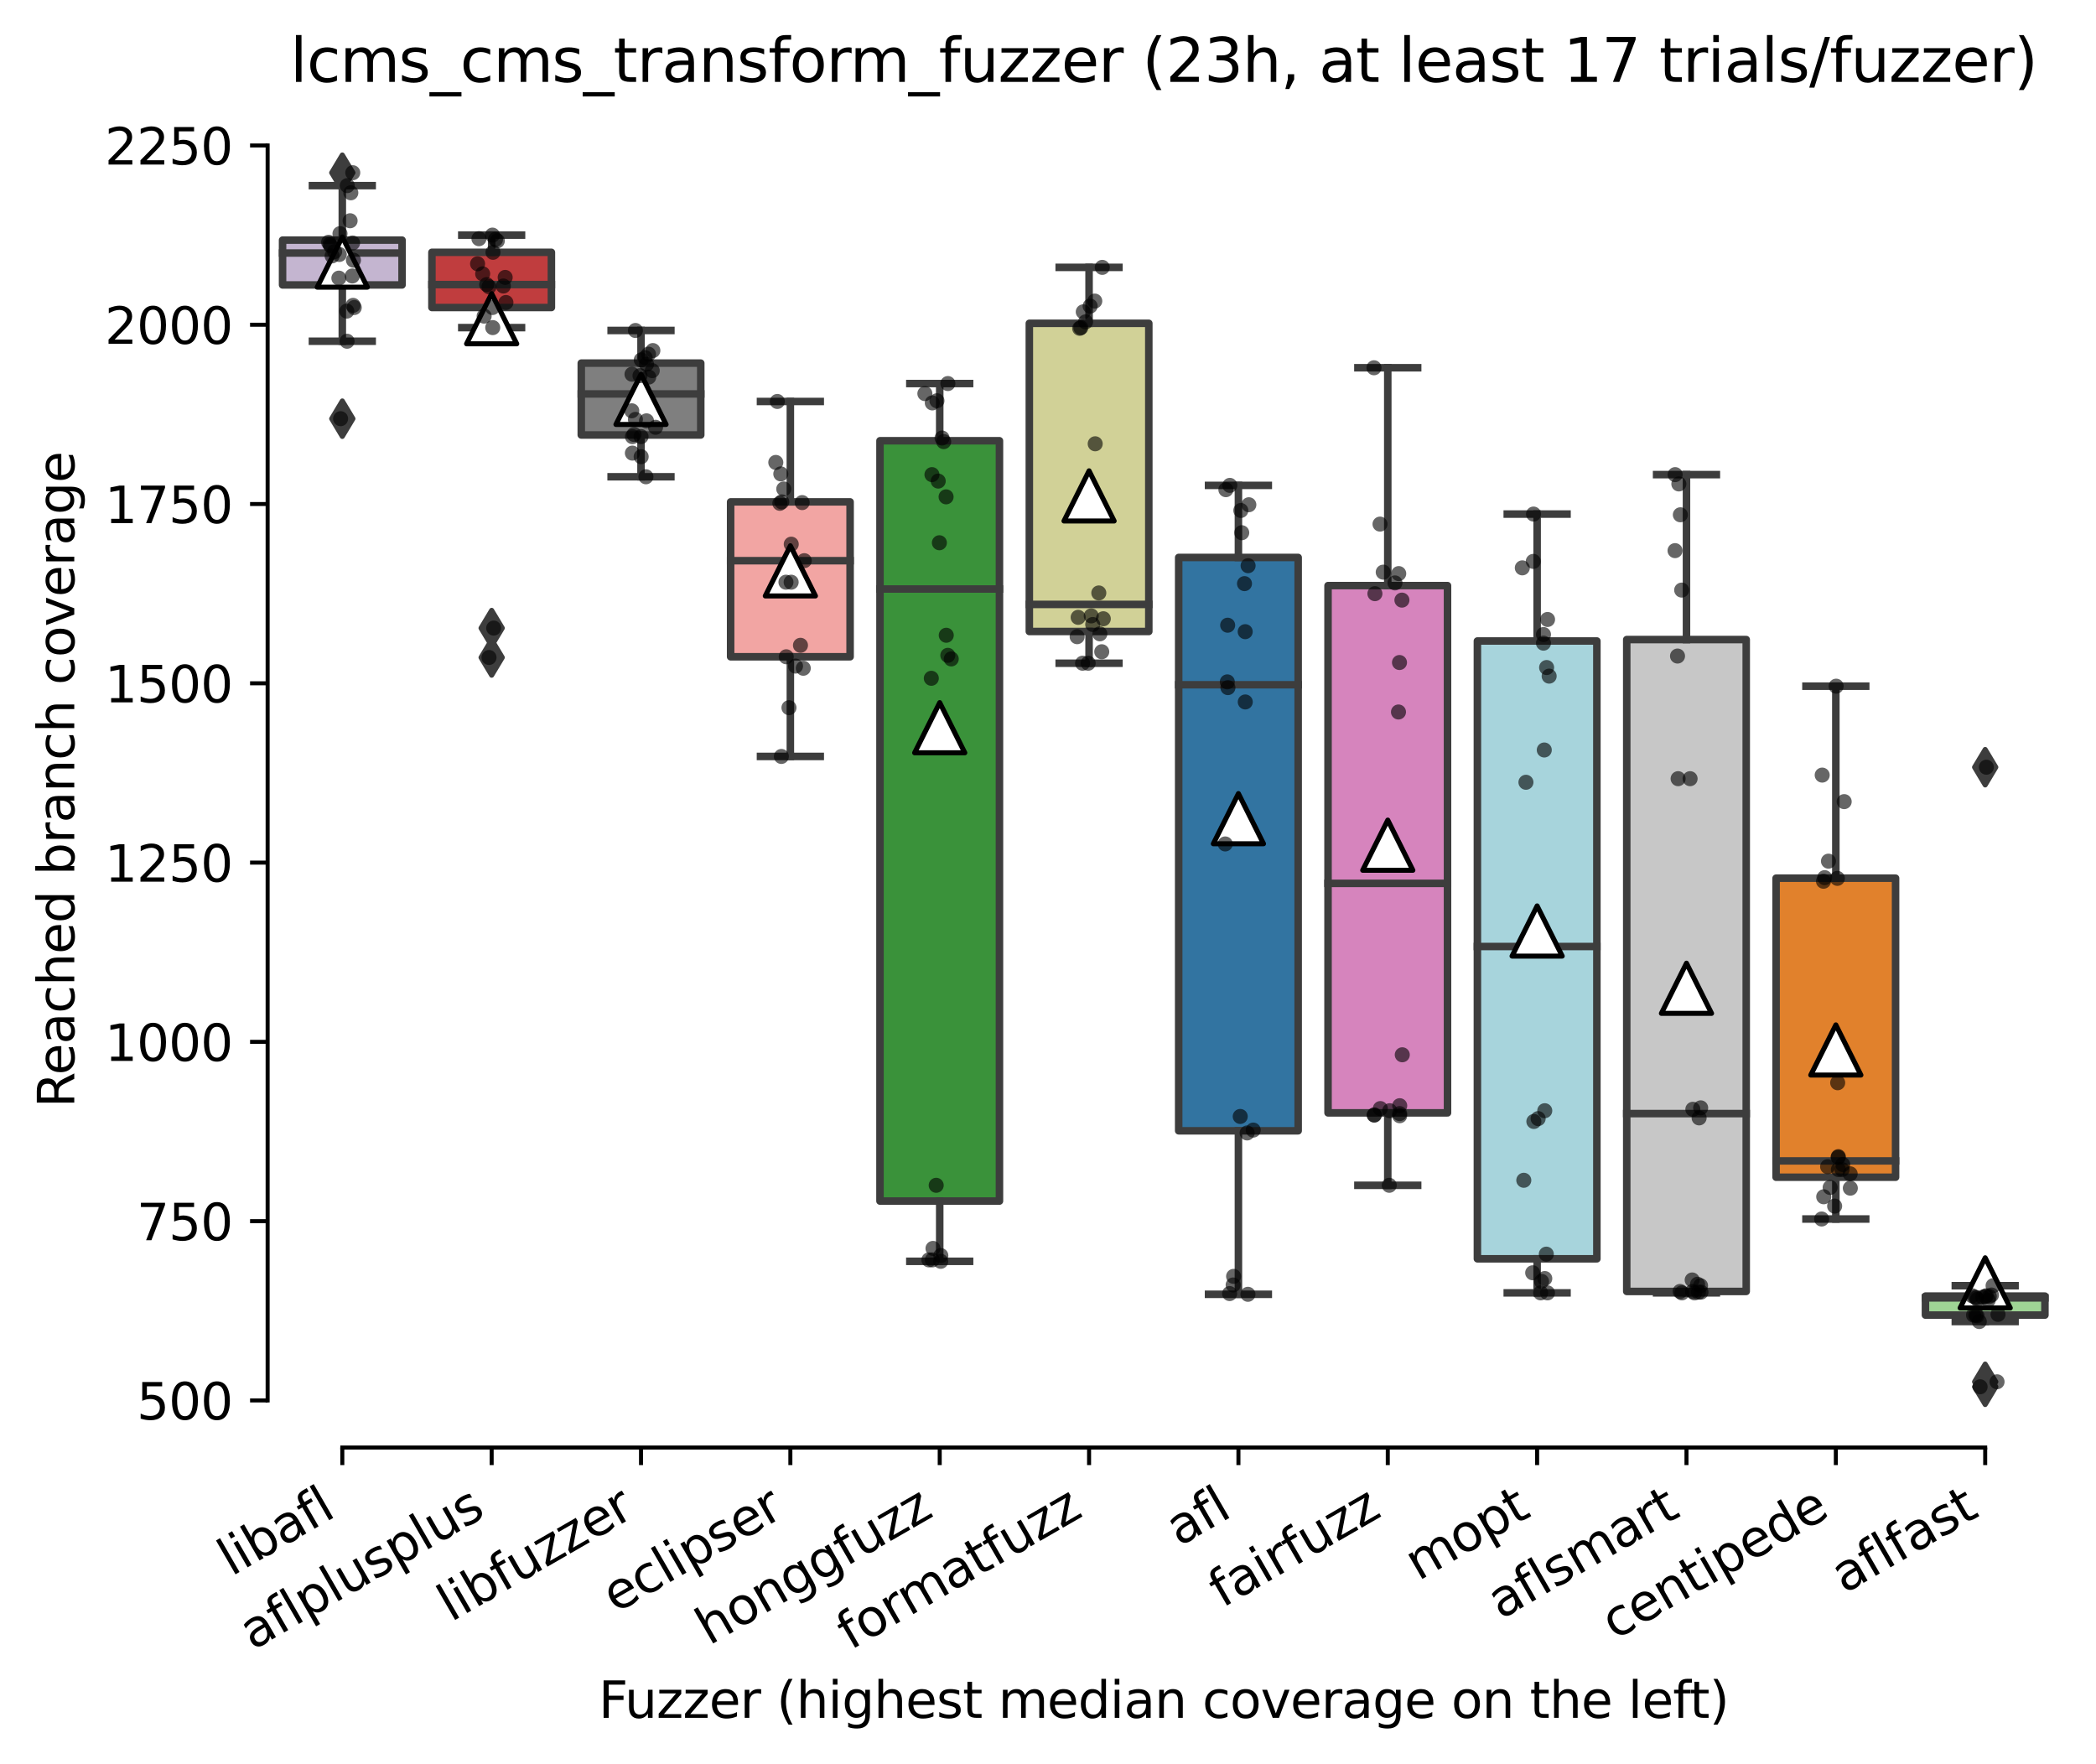 <?xml version="1.0" encoding="utf-8" standalone="no"?>
<!DOCTYPE svg PUBLIC "-//W3C//DTD SVG 1.1//EN"
  "http://www.w3.org/Graphics/SVG/1.1/DTD/svg11.dtd">
<svg xmlns:xlink="http://www.w3.org/1999/xlink" width="417.648pt" height="351.576pt" viewBox="0 0 417.648 351.576" xmlns="http://www.w3.org/2000/svg" version="1.1">
 <defs>
  <style type="text/css">*{stroke-linejoin: round; stroke-linecap: butt}</style>
 </defs>
 <g id="figure_1">
  <g id="patch_1">
   <path d="M 0 351.576 
L 417.648 351.576 
L 417.648 0 
L 0 0 
z
" style="fill: #ffffff"/>
  </g>
  <g id="axes_1">
   <g id="patch_2">
    <path d="M 53.328 288.43 
L 410.448 288.43 
L 410.448 22.318 
L 53.328 22.318 
z
" style="fill: #ffffff"/>
   </g>
   <g id="patch_3">
    <path d="M 56.304 56.777 
L 80.112 56.777 
L 80.112 47.846 
L 56.304 47.846 
L 56.304 56.777 
z
" clip-path="url(#p8c8d7740a3)" style="fill: #c4b5d0; stroke: #3d3d3d; stroke-width: 1.5; stroke-linejoin: miter"/>
   </g>
   <g id="patch_4">
    <path d="M 86.064 61.278 
L 109.872 61.278 
L 109.872 50.275 
L 86.064 50.275 
L 86.064 61.278 
z
" clip-path="url(#p8c8d7740a3)" style="fill: #c03d3e; stroke: #3d3d3d; stroke-width: 1.5; stroke-linejoin: miter"/>
   </g>
   <g id="patch_5">
    <path d="M 115.824 86.678 
L 139.632 86.678 
L 139.632 72.353 
L 115.824 72.353 
L 115.824 86.678 
z
" clip-path="url(#p8c8d7740a3)" style="fill: #7f7f7f; stroke: #3d3d3d; stroke-width: 1.5; stroke-linejoin: miter"/>
   </g>
   <g id="patch_6">
    <path d="M 145.584 130.868 
L 169.392 130.868 
L 169.392 100.003 
L 145.584 100.003 
L 145.584 130.868 
z
" clip-path="url(#p8c8d7740a3)" style="fill: #f2a5a3; stroke: #3d3d3d; stroke-width: 1.5; stroke-linejoin: miter"/>
   </g>
   <g id="patch_7">
    <path d="M 175.344 239.325 
L 199.152 239.325 
L 199.152 87.821 
L 175.344 87.821 
L 175.344 239.325 
z
" clip-path="url(#p8c8d7740a3)" style="fill: #3a923a; stroke: #3d3d3d; stroke-width: 1.5; stroke-linejoin: miter"/>
   </g>
   <g id="patch_8">
    <path d="M 205.104 125.831 
L 228.912 125.831 
L 228.912 64.422 
L 205.104 64.422 
L 205.104 125.831 
z
" clip-path="url(#p8c8d7740a3)" style="fill: #d1d197; stroke: #3d3d3d; stroke-width: 1.5; stroke-linejoin: miter"/>
   </g>
   <g id="patch_9">
    <path d="M 234.864 225.321 
L 258.672 225.321 
L 258.672 111.077 
L 234.864 111.077 
L 234.864 225.321 
z
" clip-path="url(#p8c8d7740a3)" style="fill: #3274a1; stroke: #3d3d3d; stroke-width: 1.5; stroke-linejoin: miter"/>
   </g>
   <g id="patch_10">
    <path d="M 264.624 221.749 
L 288.432 221.749 
L 288.432 116.686 
L 264.624 116.686 
L 264.624 221.749 
z
" clip-path="url(#p8c8d7740a3)" style="fill: #d684bd; stroke: #3d3d3d; stroke-width: 1.5; stroke-linejoin: miter"/>
   </g>
   <g id="patch_11">
    <path d="M 294.384 250.827 
L 318.192 250.827 
L 318.192 127.724 
L 294.384 127.724 
L 294.384 250.827 
z
" clip-path="url(#p8c8d7740a3)" style="fill: #a7d4dc; stroke: #3d3d3d; stroke-width: 1.5; stroke-linejoin: miter"/>
   </g>
   <g id="patch_12">
    <path d="M 324.144 257.329 
L 347.952 257.329 
L 347.952 127.438 
L 324.144 127.438 
L 324.144 257.329 
z
" clip-path="url(#p8c8d7740a3)" style="fill: #c7c7c7; stroke: #3d3d3d; stroke-width: 1.5; stroke-linejoin: miter"/>
   </g>
   <g id="patch_13">
    <path d="M 353.904 234.573 
L 377.712 234.573 
L 377.712 174.986 
L 353.904 174.986 
L 353.904 234.573 
z
" clip-path="url(#p8c8d7740a3)" style="fill: #e1812c; stroke: #3d3d3d; stroke-width: 1.5; stroke-linejoin: miter"/>
   </g>
   <g id="patch_14">
    <path d="M 383.664 262.045 
L 407.472 262.045 
L 407.472 258.258 
L 383.664 258.258 
L 383.664 262.045 
z
" clip-path="url(#p8c8d7740a3)" style="fill: #9fd495; stroke: #3d3d3d; stroke-width: 1.5; stroke-linejoin: miter"/>
   </g>
   <g id="matplotlib.axis_1">
    <g id="xtick_1">
     <g id="line2d_1">
      <defs>
       <path id="m867ff31409" d="M 0 0 
L 0 3.5 
" style="stroke: #000000; stroke-width: 0.8"/>
      </defs>
      <g>
       <use xlink:href="#m867ff31409" x="68.208" y="288.43" style="stroke: #000000; stroke-width: 0.8"/>
      </g>
     </g>
     <g id="text_1">
      <!-- libafl -->
      <g transform="translate(46.097 314.176) rotate(-30) scale(0.1 -0.1)">
       <defs>
        <path id="DejaVuSans-6c" d="M 603 4863 
L 1178 4863 
L 1178 0 
L 603 0 
L 603 4863 
z
" transform="scale(0.016)"/>
        <path id="DejaVuSans-69" d="M 603 3500 
L 1178 3500 
L 1178 0 
L 603 0 
L 603 3500 
z
M 603 4863 
L 1178 4863 
L 1178 4134 
L 603 4134 
L 603 4863 
z
" transform="scale(0.016)"/>
        <path id="DejaVuSans-62" d="M 3116 1747 
Q 3116 2381 2855 2742 
Q 2594 3103 2138 3103 
Q 1681 3103 1420 2742 
Q 1159 2381 1159 1747 
Q 1159 1113 1420 752 
Q 1681 391 2138 391 
Q 2594 391 2855 752 
Q 3116 1113 3116 1747 
z
M 1159 2969 
Q 1341 3281 1617 3432 
Q 1894 3584 2278 3584 
Q 2916 3584 3314 3078 
Q 3713 2572 3713 1747 
Q 3713 922 3314 415 
Q 2916 -91 2278 -91 
Q 1894 -91 1617 61 
Q 1341 213 1159 525 
L 1159 0 
L 581 0 
L 581 4863 
L 1159 4863 
L 1159 2969 
z
" transform="scale(0.016)"/>
        <path id="DejaVuSans-61" d="M 2194 1759 
Q 1497 1759 1228 1600 
Q 959 1441 959 1056 
Q 959 750 1161 570 
Q 1363 391 1709 391 
Q 2188 391 2477 730 
Q 2766 1069 2766 1631 
L 2766 1759 
L 2194 1759 
z
M 3341 1997 
L 3341 0 
L 2766 0 
L 2766 531 
Q 2569 213 2275 61 
Q 1981 -91 1556 -91 
Q 1019 -91 701 211 
Q 384 513 384 1019 
Q 384 1609 779 1909 
Q 1175 2209 1959 2209 
L 2766 2209 
L 2766 2266 
Q 2766 2663 2505 2880 
Q 2244 3097 1772 3097 
Q 1472 3097 1187 3025 
Q 903 2953 641 2809 
L 641 3341 
Q 956 3463 1253 3523 
Q 1550 3584 1831 3584 
Q 2591 3584 2966 3190 
Q 3341 2797 3341 1997 
z
" transform="scale(0.016)"/>
        <path id="DejaVuSans-66" d="M 2375 4863 
L 2375 4384 
L 1825 4384 
Q 1516 4384 1395 4259 
Q 1275 4134 1275 3809 
L 1275 3500 
L 2222 3500 
L 2222 3053 
L 1275 3053 
L 1275 0 
L 697 0 
L 697 3053 
L 147 3053 
L 147 3500 
L 697 3500 
L 697 3744 
Q 697 4328 969 4595 
Q 1241 4863 1831 4863 
L 2375 4863 
z
" transform="scale(0.016)"/>
       </defs>
       <use xlink:href="#DejaVuSans-6c"/>
       <use xlink:href="#DejaVuSans-69" x="27.783"/>
       <use xlink:href="#DejaVuSans-62" x="55.566"/>
       <use xlink:href="#DejaVuSans-61" x="119.043"/>
       <use xlink:href="#DejaVuSans-66" x="180.322"/>
       <use xlink:href="#DejaVuSans-6c" x="215.527"/>
      </g>
     </g>
    </g>
    <g id="xtick_2">
     <g id="line2d_2">
      <g>
       <use xlink:href="#m867ff31409" x="97.968" y="288.43" style="stroke: #000000; stroke-width: 0.8"/>
      </g>
     </g>
     <g id="text_2">
      <!-- aflplusplus -->
      <g transform="translate(50.359 328.897) rotate(-30) scale(0.1 -0.1)">
       <defs>
        <path id="DejaVuSans-70" d="M 1159 525 
L 1159 -1331 
L 581 -1331 
L 581 3500 
L 1159 3500 
L 1159 2969 
Q 1341 3281 1617 3432 
Q 1894 3584 2278 3584 
Q 2916 3584 3314 3078 
Q 3713 2572 3713 1747 
Q 3713 922 3314 415 
Q 2916 -91 2278 -91 
Q 1894 -91 1617 61 
Q 1341 213 1159 525 
z
M 3116 1747 
Q 3116 2381 2855 2742 
Q 2594 3103 2138 3103 
Q 1681 3103 1420 2742 
Q 1159 2381 1159 1747 
Q 1159 1113 1420 752 
Q 1681 391 2138 391 
Q 2594 391 2855 752 
Q 3116 1113 3116 1747 
z
" transform="scale(0.016)"/>
        <path id="DejaVuSans-75" d="M 544 1381 
L 544 3500 
L 1119 3500 
L 1119 1403 
Q 1119 906 1312 657 
Q 1506 409 1894 409 
Q 2359 409 2629 706 
Q 2900 1003 2900 1516 
L 2900 3500 
L 3475 3500 
L 3475 0 
L 2900 0 
L 2900 538 
Q 2691 219 2414 64 
Q 2138 -91 1772 -91 
Q 1169 -91 856 284 
Q 544 659 544 1381 
z
M 1991 3584 
L 1991 3584 
z
" transform="scale(0.016)"/>
        <path id="DejaVuSans-73" d="M 2834 3397 
L 2834 2853 
Q 2591 2978 2328 3040 
Q 2066 3103 1784 3103 
Q 1356 3103 1142 2972 
Q 928 2841 928 2578 
Q 928 2378 1081 2264 
Q 1234 2150 1697 2047 
L 1894 2003 
Q 2506 1872 2764 1633 
Q 3022 1394 3022 966 
Q 3022 478 2636 193 
Q 2250 -91 1575 -91 
Q 1294 -91 989 -36 
Q 684 19 347 128 
L 347 722 
Q 666 556 975 473 
Q 1284 391 1588 391 
Q 1994 391 2212 530 
Q 2431 669 2431 922 
Q 2431 1156 2273 1281 
Q 2116 1406 1581 1522 
L 1381 1569 
Q 847 1681 609 1914 
Q 372 2147 372 2553 
Q 372 3047 722 3315 
Q 1072 3584 1716 3584 
Q 2034 3584 2315 3537 
Q 2597 3491 2834 3397 
z
" transform="scale(0.016)"/>
       </defs>
       <use xlink:href="#DejaVuSans-61"/>
       <use xlink:href="#DejaVuSans-66" x="61.279"/>
       <use xlink:href="#DejaVuSans-6c" x="96.484"/>
       <use xlink:href="#DejaVuSans-70" x="124.268"/>
       <use xlink:href="#DejaVuSans-6c" x="187.744"/>
       <use xlink:href="#DejaVuSans-75" x="215.527"/>
       <use xlink:href="#DejaVuSans-73" x="278.906"/>
       <use xlink:href="#DejaVuSans-70" x="331.006"/>
       <use xlink:href="#DejaVuSans-6c" x="394.482"/>
       <use xlink:href="#DejaVuSans-75" x="422.266"/>
       <use xlink:href="#DejaVuSans-73" x="485.645"/>
      </g>
     </g>
    </g>
    <g id="xtick_3">
     <g id="line2d_3">
      <g>
       <use xlink:href="#m867ff31409" x="127.728" y="288.43" style="stroke: #000000; stroke-width: 0.8"/>
      </g>
     </g>
     <g id="text_3">
      <!-- libfuzzer -->
      <g transform="translate(89.862 323.272) rotate(-30) scale(0.1 -0.1)">
       <defs>
        <path id="DejaVuSans-7a" d="M 353 3500 
L 3084 3500 
L 3084 2975 
L 922 459 
L 3084 459 
L 3084 0 
L 275 0 
L 275 525 
L 2438 3041 
L 353 3041 
L 353 3500 
z
" transform="scale(0.016)"/>
        <path id="DejaVuSans-65" d="M 3597 1894 
L 3597 1613 
L 953 1613 
Q 991 1019 1311 708 
Q 1631 397 2203 397 
Q 2534 397 2845 478 
Q 3156 559 3463 722 
L 3463 178 
Q 3153 47 2828 -22 
Q 2503 -91 2169 -91 
Q 1331 -91 842 396 
Q 353 884 353 1716 
Q 353 2575 817 3079 
Q 1281 3584 2069 3584 
Q 2775 3584 3186 3129 
Q 3597 2675 3597 1894 
z
M 3022 2063 
Q 3016 2534 2758 2815 
Q 2500 3097 2075 3097 
Q 1594 3097 1305 2825 
Q 1016 2553 972 2059 
L 3022 2063 
z
" transform="scale(0.016)"/>
        <path id="DejaVuSans-72" d="M 2631 2963 
Q 2534 3019 2420 3045 
Q 2306 3072 2169 3072 
Q 1681 3072 1420 2755 
Q 1159 2438 1159 1844 
L 1159 0 
L 581 0 
L 581 3500 
L 1159 3500 
L 1159 2956 
Q 1341 3275 1631 3429 
Q 1922 3584 2338 3584 
Q 2397 3584 2469 3576 
Q 2541 3569 2628 3553 
L 2631 2963 
z
" transform="scale(0.016)"/>
       </defs>
       <use xlink:href="#DejaVuSans-6c"/>
       <use xlink:href="#DejaVuSans-69" x="27.783"/>
       <use xlink:href="#DejaVuSans-62" x="55.566"/>
       <use xlink:href="#DejaVuSans-66" x="119.043"/>
       <use xlink:href="#DejaVuSans-75" x="154.248"/>
       <use xlink:href="#DejaVuSans-7a" x="217.627"/>
       <use xlink:href="#DejaVuSans-7a" x="270.117"/>
       <use xlink:href="#DejaVuSans-65" x="322.607"/>
       <use xlink:href="#DejaVuSans-72" x="384.131"/>
      </g>
     </g>
    </g>
    <g id="xtick_4">
     <g id="line2d_4">
      <g>
       <use xlink:href="#m867ff31409" x="157.488" y="288.43" style="stroke: #000000; stroke-width: 0.8"/>
      </g>
     </g>
     <g id="text_4">
      <!-- eclipser -->
      <g transform="translate(122.648 321.525) rotate(-30) scale(0.1 -0.1)">
       <defs>
        <path id="DejaVuSans-63" d="M 3122 3366 
L 3122 2828 
Q 2878 2963 2633 3030 
Q 2388 3097 2138 3097 
Q 1578 3097 1268 2742 
Q 959 2388 959 1747 
Q 959 1106 1268 751 
Q 1578 397 2138 397 
Q 2388 397 2633 464 
Q 2878 531 3122 666 
L 3122 134 
Q 2881 22 2623 -34 
Q 2366 -91 2075 -91 
Q 1284 -91 818 406 
Q 353 903 353 1747 
Q 353 2603 823 3093 
Q 1294 3584 2113 3584 
Q 2378 3584 2631 3529 
Q 2884 3475 3122 3366 
z
" transform="scale(0.016)"/>
       </defs>
       <use xlink:href="#DejaVuSans-65"/>
       <use xlink:href="#DejaVuSans-63" x="61.523"/>
       <use xlink:href="#DejaVuSans-6c" x="116.504"/>
       <use xlink:href="#DejaVuSans-69" x="144.287"/>
       <use xlink:href="#DejaVuSans-70" x="172.07"/>
       <use xlink:href="#DejaVuSans-73" x="235.547"/>
       <use xlink:href="#DejaVuSans-65" x="287.646"/>
       <use xlink:href="#DejaVuSans-72" x="349.17"/>
      </g>
     </g>
    </g>
    <g id="xtick_5">
     <g id="line2d_5">
      <g>
       <use xlink:href="#m867ff31409" x="187.248" y="288.43" style="stroke: #000000; stroke-width: 0.8"/>
      </g>
     </g>
     <g id="text_5">
      <!-- honggfuzz -->
      <g transform="translate(141.309 327.933) rotate(-30) scale(0.1 -0.1)">
       <defs>
        <path id="DejaVuSans-68" d="M 3513 2113 
L 3513 0 
L 2938 0 
L 2938 2094 
Q 2938 2591 2744 2837 
Q 2550 3084 2163 3084 
Q 1697 3084 1428 2787 
Q 1159 2491 1159 1978 
L 1159 0 
L 581 0 
L 581 4863 
L 1159 4863 
L 1159 2956 
Q 1366 3272 1645 3428 
Q 1925 3584 2291 3584 
Q 2894 3584 3203 3211 
Q 3513 2838 3513 2113 
z
" transform="scale(0.016)"/>
        <path id="DejaVuSans-6f" d="M 1959 3097 
Q 1497 3097 1228 2736 
Q 959 2375 959 1747 
Q 959 1119 1226 758 
Q 1494 397 1959 397 
Q 2419 397 2687 759 
Q 2956 1122 2956 1747 
Q 2956 2369 2687 2733 
Q 2419 3097 1959 3097 
z
M 1959 3584 
Q 2709 3584 3137 3096 
Q 3566 2609 3566 1747 
Q 3566 888 3137 398 
Q 2709 -91 1959 -91 
Q 1206 -91 779 398 
Q 353 888 353 1747 
Q 353 2609 779 3096 
Q 1206 3584 1959 3584 
z
" transform="scale(0.016)"/>
        <path id="DejaVuSans-6e" d="M 3513 2113 
L 3513 0 
L 2938 0 
L 2938 2094 
Q 2938 2591 2744 2837 
Q 2550 3084 2163 3084 
Q 1697 3084 1428 2787 
Q 1159 2491 1159 1978 
L 1159 0 
L 581 0 
L 581 3500 
L 1159 3500 
L 1159 2956 
Q 1366 3272 1645 3428 
Q 1925 3584 2291 3584 
Q 2894 3584 3203 3211 
Q 3513 2838 3513 2113 
z
" transform="scale(0.016)"/>
        <path id="DejaVuSans-67" d="M 2906 1791 
Q 2906 2416 2648 2759 
Q 2391 3103 1925 3103 
Q 1463 3103 1205 2759 
Q 947 2416 947 1791 
Q 947 1169 1205 825 
Q 1463 481 1925 481 
Q 2391 481 2648 825 
Q 2906 1169 2906 1791 
z
M 3481 434 
Q 3481 -459 3084 -895 
Q 2688 -1331 1869 -1331 
Q 1566 -1331 1297 -1286 
Q 1028 -1241 775 -1147 
L 775 -588 
Q 1028 -725 1275 -790 
Q 1522 -856 1778 -856 
Q 2344 -856 2625 -561 
Q 2906 -266 2906 331 
L 2906 616 
Q 2728 306 2450 153 
Q 2172 0 1784 0 
Q 1141 0 747 490 
Q 353 981 353 1791 
Q 353 2603 747 3093 
Q 1141 3584 1784 3584 
Q 2172 3584 2450 3431 
Q 2728 3278 2906 2969 
L 2906 3500 
L 3481 3500 
L 3481 434 
z
" transform="scale(0.016)"/>
       </defs>
       <use xlink:href="#DejaVuSans-68"/>
       <use xlink:href="#DejaVuSans-6f" x="63.379"/>
       <use xlink:href="#DejaVuSans-6e" x="124.561"/>
       <use xlink:href="#DejaVuSans-67" x="187.939"/>
       <use xlink:href="#DejaVuSans-67" x="251.416"/>
       <use xlink:href="#DejaVuSans-66" x="314.893"/>
       <use xlink:href="#DejaVuSans-75" x="350.098"/>
       <use xlink:href="#DejaVuSans-7a" x="413.477"/>
       <use xlink:href="#DejaVuSans-7a" x="465.967"/>
      </g>
     </g>
    </g>
    <g id="xtick_6">
     <g id="line2d_6">
      <g>
       <use xlink:href="#m867ff31409" x="217.008" y="288.43" style="stroke: #000000; stroke-width: 0.8"/>
      </g>
     </g>
     <g id="text_6">
      <!-- formatfuzz -->
      <g transform="translate(169.446 328.87) rotate(-30) scale(0.1 -0.1)">
       <defs>
        <path id="DejaVuSans-6d" d="M 3328 2828 
Q 3544 3216 3844 3400 
Q 4144 3584 4550 3584 
Q 5097 3584 5394 3201 
Q 5691 2819 5691 2113 
L 5691 0 
L 5113 0 
L 5113 2094 
Q 5113 2597 4934 2840 
Q 4756 3084 4391 3084 
Q 3944 3084 3684 2787 
Q 3425 2491 3425 1978 
L 3425 0 
L 2847 0 
L 2847 2094 
Q 2847 2600 2669 2842 
Q 2491 3084 2119 3084 
Q 1678 3084 1418 2786 
Q 1159 2488 1159 1978 
L 1159 0 
L 581 0 
L 581 3500 
L 1159 3500 
L 1159 2956 
Q 1356 3278 1631 3431 
Q 1906 3584 2284 3584 
Q 2666 3584 2933 3390 
Q 3200 3197 3328 2828 
z
" transform="scale(0.016)"/>
        <path id="DejaVuSans-74" d="M 1172 4494 
L 1172 3500 
L 2356 3500 
L 2356 3053 
L 1172 3053 
L 1172 1153 
Q 1172 725 1289 603 
Q 1406 481 1766 481 
L 2356 481 
L 2356 0 
L 1766 0 
Q 1100 0 847 248 
Q 594 497 594 1153 
L 594 3053 
L 172 3053 
L 172 3500 
L 594 3500 
L 594 4494 
L 1172 4494 
z
" transform="scale(0.016)"/>
       </defs>
       <use xlink:href="#DejaVuSans-66"/>
       <use xlink:href="#DejaVuSans-6f" x="35.205"/>
       <use xlink:href="#DejaVuSans-72" x="96.387"/>
       <use xlink:href="#DejaVuSans-6d" x="135.75"/>
       <use xlink:href="#DejaVuSans-61" x="233.162"/>
       <use xlink:href="#DejaVuSans-74" x="294.441"/>
       <use xlink:href="#DejaVuSans-66" x="333.65"/>
       <use xlink:href="#DejaVuSans-75" x="368.855"/>
       <use xlink:href="#DejaVuSans-7a" x="432.234"/>
       <use xlink:href="#DejaVuSans-7a" x="484.725"/>
      </g>
     </g>
    </g>
    <g id="xtick_7">
     <g id="line2d_7">
      <g>
       <use xlink:href="#m867ff31409" x="246.768" y="288.43" style="stroke: #000000; stroke-width: 0.8"/>
      </g>
     </g>
     <g id="text_7">
      <!-- afl -->
      <g transform="translate(234.967 308.224) rotate(-30) scale(0.1 -0.1)">
       <use xlink:href="#DejaVuSans-61"/>
       <use xlink:href="#DejaVuSans-66" x="61.279"/>
       <use xlink:href="#DejaVuSans-6c" x="96.484"/>
      </g>
     </g>
    </g>
    <g id="xtick_8">
     <g id="line2d_8">
      <g>
       <use xlink:href="#m867ff31409" x="276.528" y="288.43" style="stroke: #000000; stroke-width: 0.8"/>
      </g>
     </g>
     <g id="text_8">
      <!-- fairfuzz -->
      <g transform="translate(243.539 320.457) rotate(-30) scale(0.1 -0.1)">
       <use xlink:href="#DejaVuSans-66"/>
       <use xlink:href="#DejaVuSans-61" x="35.205"/>
       <use xlink:href="#DejaVuSans-69" x="96.484"/>
       <use xlink:href="#DejaVuSans-72" x="124.268"/>
       <use xlink:href="#DejaVuSans-66" x="165.381"/>
       <use xlink:href="#DejaVuSans-75" x="200.586"/>
       <use xlink:href="#DejaVuSans-7a" x="263.965"/>
       <use xlink:href="#DejaVuSans-7a" x="316.455"/>
      </g>
     </g>
    </g>
    <g id="xtick_9">
     <g id="line2d_9">
      <g>
       <use xlink:href="#m867ff31409" x="306.288" y="288.43" style="stroke: #000000; stroke-width: 0.8"/>
      </g>
     </g>
     <g id="text_9">
      <!-- mopt -->
      <g transform="translate(282.621 315.075) rotate(-30) scale(0.1 -0.1)">
       <use xlink:href="#DejaVuSans-6d"/>
       <use xlink:href="#DejaVuSans-6f" x="97.412"/>
       <use xlink:href="#DejaVuSans-70" x="158.594"/>
       <use xlink:href="#DejaVuSans-74" x="222.07"/>
      </g>
     </g>
    </g>
    <g id="xtick_10">
     <g id="line2d_10">
      <g>
       <use xlink:href="#m867ff31409" x="336.048" y="288.43" style="stroke: #000000; stroke-width: 0.8"/>
      </g>
     </g>
     <g id="text_10">
      <!-- aflsmart -->
      <g transform="translate(299.037 322.779) rotate(-30) scale(0.1 -0.1)">
       <use xlink:href="#DejaVuSans-61"/>
       <use xlink:href="#DejaVuSans-66" x="61.279"/>
       <use xlink:href="#DejaVuSans-6c" x="96.484"/>
       <use xlink:href="#DejaVuSans-73" x="124.268"/>
       <use xlink:href="#DejaVuSans-6d" x="176.367"/>
       <use xlink:href="#DejaVuSans-61" x="273.779"/>
       <use xlink:href="#DejaVuSans-72" x="335.059"/>
       <use xlink:href="#DejaVuSans-74" x="376.172"/>
      </g>
     </g>
    </g>
    <g id="xtick_11">
     <g id="line2d_11">
      <g>
       <use xlink:href="#m867ff31409" x="365.808" y="288.43" style="stroke: #000000; stroke-width: 0.8"/>
      </g>
     </g>
     <g id="text_11">
      <!-- centipede -->
      <g transform="translate(321.735 326.856) rotate(-30) scale(0.1 -0.1)">
       <defs>
        <path id="DejaVuSans-64" d="M 2906 2969 
L 2906 4863 
L 3481 4863 
L 3481 0 
L 2906 0 
L 2906 525 
Q 2725 213 2448 61 
Q 2172 -91 1784 -91 
Q 1150 -91 751 415 
Q 353 922 353 1747 
Q 353 2572 751 3078 
Q 1150 3584 1784 3584 
Q 2172 3584 2448 3432 
Q 2725 3281 2906 2969 
z
M 947 1747 
Q 947 1113 1208 752 
Q 1469 391 1925 391 
Q 2381 391 2643 752 
Q 2906 1113 2906 1747 
Q 2906 2381 2643 2742 
Q 2381 3103 1925 3103 
Q 1469 3103 1208 2742 
Q 947 2381 947 1747 
z
" transform="scale(0.016)"/>
       </defs>
       <use xlink:href="#DejaVuSans-63"/>
       <use xlink:href="#DejaVuSans-65" x="54.98"/>
       <use xlink:href="#DejaVuSans-6e" x="116.504"/>
       <use xlink:href="#DejaVuSans-74" x="179.883"/>
       <use xlink:href="#DejaVuSans-69" x="219.092"/>
       <use xlink:href="#DejaVuSans-70" x="246.875"/>
       <use xlink:href="#DejaVuSans-65" x="310.352"/>
       <use xlink:href="#DejaVuSans-64" x="371.875"/>
       <use xlink:href="#DejaVuSans-65" x="435.352"/>
      </g>
     </g>
    </g>
    <g id="xtick_12">
     <g id="line2d_12">
      <g>
       <use xlink:href="#m867ff31409" x="395.568" y="288.43" style="stroke: #000000; stroke-width: 0.8"/>
      </g>
     </g>
     <g id="text_12">
      <!-- aflfast -->
      <g transform="translate(367.504 317.613) rotate(-30) scale(0.1 -0.1)">
       <use xlink:href="#DejaVuSans-61"/>
       <use xlink:href="#DejaVuSans-66" x="61.279"/>
       <use xlink:href="#DejaVuSans-6c" x="96.484"/>
       <use xlink:href="#DejaVuSans-66" x="124.268"/>
       <use xlink:href="#DejaVuSans-61" x="159.473"/>
       <use xlink:href="#DejaVuSans-73" x="220.752"/>
       <use xlink:href="#DejaVuSans-74" x="272.852"/>
      </g>
     </g>
    </g>
    <g id="text_13">
     <!-- Fuzzer (highest median coverage on the left) -->
     <g transform="translate(119.27 342.297) scale(0.1 -0.1)">
      <defs>
       <path id="DejaVuSans-46" d="M 628 4666 
L 3309 4666 
L 3309 4134 
L 1259 4134 
L 1259 2759 
L 3109 2759 
L 3109 2228 
L 1259 2228 
L 1259 0 
L 628 0 
L 628 4666 
z
" transform="scale(0.016)"/>
       <path id="DejaVuSans-20" transform="scale(0.016)"/>
       <path id="DejaVuSans-28" d="M 1984 4856 
Q 1566 4138 1362 3434 
Q 1159 2731 1159 2009 
Q 1159 1288 1364 580 
Q 1569 -128 1984 -844 
L 1484 -844 
Q 1016 -109 783 600 
Q 550 1309 550 2009 
Q 550 2706 781 3412 
Q 1013 4119 1484 4856 
L 1984 4856 
z
" transform="scale(0.016)"/>
       <path id="DejaVuSans-76" d="M 191 3500 
L 800 3500 
L 1894 563 
L 2988 3500 
L 3597 3500 
L 2284 0 
L 1503 0 
L 191 3500 
z
" transform="scale(0.016)"/>
       <path id="DejaVuSans-29" d="M 513 4856 
L 1013 4856 
Q 1481 4119 1714 3412 
Q 1947 2706 1947 2009 
Q 1947 1309 1714 600 
Q 1481 -109 1013 -844 
L 513 -844 
Q 928 -128 1133 580 
Q 1338 1288 1338 2009 
Q 1338 2731 1133 3434 
Q 928 4138 513 4856 
z
" transform="scale(0.016)"/>
      </defs>
      <use xlink:href="#DejaVuSans-46"/>
      <use xlink:href="#DejaVuSans-75" x="52.02"/>
      <use xlink:href="#DejaVuSans-7a" x="115.398"/>
      <use xlink:href="#DejaVuSans-7a" x="167.889"/>
      <use xlink:href="#DejaVuSans-65" x="220.379"/>
      <use xlink:href="#DejaVuSans-72" x="281.902"/>
      <use xlink:href="#DejaVuSans-20" x="323.016"/>
      <use xlink:href="#DejaVuSans-28" x="354.803"/>
      <use xlink:href="#DejaVuSans-68" x="393.816"/>
      <use xlink:href="#DejaVuSans-69" x="457.195"/>
      <use xlink:href="#DejaVuSans-67" x="484.979"/>
      <use xlink:href="#DejaVuSans-68" x="548.455"/>
      <use xlink:href="#DejaVuSans-65" x="611.834"/>
      <use xlink:href="#DejaVuSans-73" x="673.357"/>
      <use xlink:href="#DejaVuSans-74" x="725.457"/>
      <use xlink:href="#DejaVuSans-20" x="764.666"/>
      <use xlink:href="#DejaVuSans-6d" x="796.453"/>
      <use xlink:href="#DejaVuSans-65" x="893.865"/>
      <use xlink:href="#DejaVuSans-64" x="955.389"/>
      <use xlink:href="#DejaVuSans-69" x="1018.865"/>
      <use xlink:href="#DejaVuSans-61" x="1046.648"/>
      <use xlink:href="#DejaVuSans-6e" x="1107.928"/>
      <use xlink:href="#DejaVuSans-20" x="1171.307"/>
      <use xlink:href="#DejaVuSans-63" x="1203.094"/>
      <use xlink:href="#DejaVuSans-6f" x="1258.074"/>
      <use xlink:href="#DejaVuSans-76" x="1319.256"/>
      <use xlink:href="#DejaVuSans-65" x="1378.436"/>
      <use xlink:href="#DejaVuSans-72" x="1439.959"/>
      <use xlink:href="#DejaVuSans-61" x="1481.072"/>
      <use xlink:href="#DejaVuSans-67" x="1542.352"/>
      <use xlink:href="#DejaVuSans-65" x="1605.828"/>
      <use xlink:href="#DejaVuSans-20" x="1667.352"/>
      <use xlink:href="#DejaVuSans-6f" x="1699.139"/>
      <use xlink:href="#DejaVuSans-6e" x="1760.32"/>
      <use xlink:href="#DejaVuSans-20" x="1823.699"/>
      <use xlink:href="#DejaVuSans-74" x="1855.486"/>
      <use xlink:href="#DejaVuSans-68" x="1894.695"/>
      <use xlink:href="#DejaVuSans-65" x="1958.074"/>
      <use xlink:href="#DejaVuSans-20" x="2019.598"/>
      <use xlink:href="#DejaVuSans-6c" x="2051.385"/>
      <use xlink:href="#DejaVuSans-65" x="2079.168"/>
      <use xlink:href="#DejaVuSans-66" x="2140.691"/>
      <use xlink:href="#DejaVuSans-74" x="2174.146"/>
      <use xlink:href="#DejaVuSans-29" x="2213.355"/>
     </g>
    </g>
   </g>
   <g id="matplotlib.axis_2">
    <g id="ytick_1">
     <g id="line2d_13">
      <defs>
       <path id="mb9a0dd53ed" d="M 0 0 
L -3.5 0 
" style="stroke: #000000; stroke-width: 0.8"/>
      </defs>
      <g>
       <use xlink:href="#mb9a0dd53ed" x="53.328" y="279.049" style="stroke: #000000; stroke-width: 0.8"/>
      </g>
     </g>
     <g id="text_14">
      <!-- 500 -->
      <g transform="translate(27.241 282.848) scale(0.1 -0.1)">
       <defs>
        <path id="DejaVuSans-35" d="M 691 4666 
L 3169 4666 
L 3169 4134 
L 1269 4134 
L 1269 2991 
Q 1406 3038 1543 3061 
Q 1681 3084 1819 3084 
Q 2600 3084 3056 2656 
Q 3513 2228 3513 1497 
Q 3513 744 3044 326 
Q 2575 -91 1722 -91 
Q 1428 -91 1123 -41 
Q 819 9 494 109 
L 494 744 
Q 775 591 1075 516 
Q 1375 441 1709 441 
Q 2250 441 2565 725 
Q 2881 1009 2881 1497 
Q 2881 1984 2565 2268 
Q 2250 2553 1709 2553 
Q 1456 2553 1204 2497 
Q 953 2441 691 2322 
L 691 4666 
z
" transform="scale(0.016)"/>
        <path id="DejaVuSans-30" d="M 2034 4250 
Q 1547 4250 1301 3770 
Q 1056 3291 1056 2328 
Q 1056 1369 1301 889 
Q 1547 409 2034 409 
Q 2525 409 2770 889 
Q 3016 1369 3016 2328 
Q 3016 3291 2770 3770 
Q 2525 4250 2034 4250 
z
M 2034 4750 
Q 2819 4750 3233 4129 
Q 3647 3509 3647 2328 
Q 3647 1150 3233 529 
Q 2819 -91 2034 -91 
Q 1250 -91 836 529 
Q 422 1150 422 2328 
Q 422 3509 836 4129 
Q 1250 4750 2034 4750 
z
" transform="scale(0.016)"/>
       </defs>
       <use xlink:href="#DejaVuSans-35"/>
       <use xlink:href="#DejaVuSans-30" x="63.623"/>
       <use xlink:href="#DejaVuSans-30" x="127.246"/>
      </g>
     </g>
    </g>
    <g id="ytick_2">
     <g id="line2d_14">
      <g>
       <use xlink:href="#mb9a0dd53ed" x="53.328" y="243.326" style="stroke: #000000; stroke-width: 0.8"/>
      </g>
     </g>
     <g id="text_15">
      <!-- 750 -->
      <g transform="translate(27.241 247.125) scale(0.1 -0.1)">
       <defs>
        <path id="DejaVuSans-37" d="M 525 4666 
L 3525 4666 
L 3525 4397 
L 1831 0 
L 1172 0 
L 2766 4134 
L 525 4134 
L 525 4666 
z
" transform="scale(0.016)"/>
       </defs>
       <use xlink:href="#DejaVuSans-37"/>
       <use xlink:href="#DejaVuSans-35" x="63.623"/>
       <use xlink:href="#DejaVuSans-30" x="127.246"/>
      </g>
     </g>
    </g>
    <g id="ytick_3">
     <g id="line2d_15">
      <g>
       <use xlink:href="#mb9a0dd53ed" x="53.328" y="207.602" style="stroke: #000000; stroke-width: 0.8"/>
      </g>
     </g>
     <g id="text_16">
      <!-- 1000 -->
      <g transform="translate(20.878 211.401) scale(0.1 -0.1)">
       <defs>
        <path id="DejaVuSans-31" d="M 794 531 
L 1825 531 
L 1825 4091 
L 703 3866 
L 703 4441 
L 1819 4666 
L 2450 4666 
L 2450 531 
L 3481 531 
L 3481 0 
L 794 0 
L 794 531 
z
" transform="scale(0.016)"/>
       </defs>
       <use xlink:href="#DejaVuSans-31"/>
       <use xlink:href="#DejaVuSans-30" x="63.623"/>
       <use xlink:href="#DejaVuSans-30" x="127.246"/>
       <use xlink:href="#DejaVuSans-30" x="190.869"/>
      </g>
     </g>
    </g>
    <g id="ytick_4">
     <g id="line2d_16">
      <g>
       <use xlink:href="#mb9a0dd53ed" x="53.328" y="171.878" style="stroke: #000000; stroke-width: 0.8"/>
      </g>
     </g>
     <g id="text_17">
      <!-- 1250 -->
      <g transform="translate(20.878 175.678) scale(0.1 -0.1)">
       <defs>
        <path id="DejaVuSans-32" d="M 1228 531 
L 3431 531 
L 3431 0 
L 469 0 
L 469 531 
Q 828 903 1448 1529 
Q 2069 2156 2228 2338 
Q 2531 2678 2651 2914 
Q 2772 3150 2772 3378 
Q 2772 3750 2511 3984 
Q 2250 4219 1831 4219 
Q 1534 4219 1204 4116 
Q 875 4013 500 3803 
L 500 4441 
Q 881 4594 1212 4672 
Q 1544 4750 1819 4750 
Q 2544 4750 2975 4387 
Q 3406 4025 3406 3419 
Q 3406 3131 3298 2873 
Q 3191 2616 2906 2266 
Q 2828 2175 2409 1742 
Q 1991 1309 1228 531 
z
" transform="scale(0.016)"/>
       </defs>
       <use xlink:href="#DejaVuSans-31"/>
       <use xlink:href="#DejaVuSans-32" x="63.623"/>
       <use xlink:href="#DejaVuSans-35" x="127.246"/>
       <use xlink:href="#DejaVuSans-30" x="190.869"/>
      </g>
     </g>
    </g>
    <g id="ytick_5">
     <g id="line2d_17">
      <g>
       <use xlink:href="#mb9a0dd53ed" x="53.328" y="136.155" style="stroke: #000000; stroke-width: 0.8"/>
      </g>
     </g>
     <g id="text_18">
      <!-- 1500 -->
      <g transform="translate(20.878 139.954) scale(0.1 -0.1)">
       <use xlink:href="#DejaVuSans-31"/>
       <use xlink:href="#DejaVuSans-35" x="63.623"/>
       <use xlink:href="#DejaVuSans-30" x="127.246"/>
       <use xlink:href="#DejaVuSans-30" x="190.869"/>
      </g>
     </g>
    </g>
    <g id="ytick_6">
     <g id="line2d_18">
      <g>
       <use xlink:href="#mb9a0dd53ed" x="53.328" y="100.431" style="stroke: #000000; stroke-width: 0.8"/>
      </g>
     </g>
     <g id="text_19">
      <!-- 1750 -->
      <g transform="translate(20.878 104.23) scale(0.1 -0.1)">
       <use xlink:href="#DejaVuSans-31"/>
       <use xlink:href="#DejaVuSans-37" x="63.623"/>
       <use xlink:href="#DejaVuSans-35" x="127.246"/>
       <use xlink:href="#DejaVuSans-30" x="190.869"/>
      </g>
     </g>
    </g>
    <g id="ytick_7">
     <g id="line2d_19">
      <g>
       <use xlink:href="#mb9a0dd53ed" x="53.328" y="64.708" style="stroke: #000000; stroke-width: 0.8"/>
      </g>
     </g>
     <g id="text_20">
      <!-- 2000 -->
      <g transform="translate(20.878 68.507) scale(0.1 -0.1)">
       <use xlink:href="#DejaVuSans-32"/>
       <use xlink:href="#DejaVuSans-30" x="63.623"/>
       <use xlink:href="#DejaVuSans-30" x="127.246"/>
       <use xlink:href="#DejaVuSans-30" x="190.869"/>
      </g>
     </g>
    </g>
    <g id="ytick_8">
     <g id="line2d_20">
      <g>
       <use xlink:href="#mb9a0dd53ed" x="53.328" y="28.984" style="stroke: #000000; stroke-width: 0.8"/>
      </g>
     </g>
     <g id="text_21">
      <!-- 2250 -->
      <g transform="translate(20.878 32.783) scale(0.1 -0.1)">
       <use xlink:href="#DejaVuSans-32"/>
       <use xlink:href="#DejaVuSans-32" x="63.623"/>
       <use xlink:href="#DejaVuSans-35" x="127.246"/>
       <use xlink:href="#DejaVuSans-30" x="190.869"/>
      </g>
     </g>
    </g>
    <g id="text_22">
     <!-- Reached branch coverage -->
     <g transform="translate(14.798 220.706) rotate(-90) scale(0.1 -0.1)">
      <defs>
       <path id="DejaVuSans-52" d="M 2841 2188 
Q 3044 2119 3236 1894 
Q 3428 1669 3622 1275 
L 4263 0 
L 3584 0 
L 2988 1197 
Q 2756 1666 2539 1819 
Q 2322 1972 1947 1972 
L 1259 1972 
L 1259 0 
L 628 0 
L 628 4666 
L 2053 4666 
Q 2853 4666 3247 4331 
Q 3641 3997 3641 3322 
Q 3641 2881 3436 2590 
Q 3231 2300 2841 2188 
z
M 1259 4147 
L 1259 2491 
L 2053 2491 
Q 2509 2491 2742 2702 
Q 2975 2913 2975 3322 
Q 2975 3731 2742 3939 
Q 2509 4147 2053 4147 
L 1259 4147 
z
" transform="scale(0.016)"/>
      </defs>
      <use xlink:href="#DejaVuSans-52"/>
      <use xlink:href="#DejaVuSans-65" x="64.982"/>
      <use xlink:href="#DejaVuSans-61" x="126.506"/>
      <use xlink:href="#DejaVuSans-63" x="187.785"/>
      <use xlink:href="#DejaVuSans-68" x="242.766"/>
      <use xlink:href="#DejaVuSans-65" x="306.145"/>
      <use xlink:href="#DejaVuSans-64" x="367.668"/>
      <use xlink:href="#DejaVuSans-20" x="431.145"/>
      <use xlink:href="#DejaVuSans-62" x="462.932"/>
      <use xlink:href="#DejaVuSans-72" x="526.408"/>
      <use xlink:href="#DejaVuSans-61" x="567.521"/>
      <use xlink:href="#DejaVuSans-6e" x="628.801"/>
      <use xlink:href="#DejaVuSans-63" x="692.18"/>
      <use xlink:href="#DejaVuSans-68" x="747.16"/>
      <use xlink:href="#DejaVuSans-20" x="810.539"/>
      <use xlink:href="#DejaVuSans-63" x="842.326"/>
      <use xlink:href="#DejaVuSans-6f" x="897.307"/>
      <use xlink:href="#DejaVuSans-76" x="958.488"/>
      <use xlink:href="#DejaVuSans-65" x="1017.668"/>
      <use xlink:href="#DejaVuSans-72" x="1079.191"/>
      <use xlink:href="#DejaVuSans-61" x="1120.305"/>
      <use xlink:href="#DejaVuSans-67" x="1181.584"/>
      <use xlink:href="#DejaVuSans-65" x="1245.061"/>
     </g>
    </g>
   </g>
   <g id="line2d_21">
    <path d="M 68.208 56.777 
L 68.208 67.994 
" clip-path="url(#p8c8d7740a3)" style="fill: none; stroke: #3d3d3d; stroke-width: 1.5; stroke-linecap: square"/>
   </g>
   <g id="line2d_22">
    <path d="M 68.208 47.846 
L 68.208 36.986 
" clip-path="url(#p8c8d7740a3)" style="fill: none; stroke: #3d3d3d; stroke-width: 1.5; stroke-linecap: square"/>
   </g>
   <g id="line2d_23">
    <path d="M 62.256 67.994 
L 74.16 67.994 
" clip-path="url(#p8c8d7740a3)" style="fill: none; stroke: #3d3d3d; stroke-width: 1.5; stroke-linecap: square"/>
   </g>
   <g id="line2d_24">
    <path d="M 62.256 36.986 
L 74.16 36.986 
" clip-path="url(#p8c8d7740a3)" style="fill: none; stroke: #3d3d3d; stroke-width: 1.5; stroke-linecap: square"/>
   </g>
   <g id="line2d_25">
    <defs>
     <path id="m4a36dfe551" d="M -0 3.536 
L 2.121 0 
L -0 -3.536 
L -2.121 -0 
z
" style="stroke: #3d3d3d; stroke-linejoin: miter"/>
    </defs>
    <g clip-path="url(#p8c8d7740a3)">
     <use xlink:href="#m4a36dfe551" x="68.208" y="83.427" style="fill: #3d3d3d; stroke: #3d3d3d; stroke-linejoin: miter"/>
     <use xlink:href="#m4a36dfe551" x="68.208" y="34.414" style="fill: #3d3d3d; stroke: #3d3d3d; stroke-linejoin: miter"/>
    </g>
   </g>
   <g id="line2d_26">
    <path d="M 97.968 61.278 
L 97.968 65.279 
" clip-path="url(#p8c8d7740a3)" style="fill: none; stroke: #3d3d3d; stroke-width: 1.5; stroke-linecap: square"/>
   </g>
   <g id="line2d_27">
    <path d="M 97.968 50.275 
L 97.968 46.846 
" clip-path="url(#p8c8d7740a3)" style="fill: none; stroke: #3d3d3d; stroke-width: 1.5; stroke-linecap: square"/>
   </g>
   <g id="line2d_28">
    <path d="M 92.016 65.279 
L 103.92 65.279 
" clip-path="url(#p8c8d7740a3)" style="fill: none; stroke: #3d3d3d; stroke-width: 1.5; stroke-linecap: square"/>
   </g>
   <g id="line2d_29">
    <path d="M 92.016 46.846 
L 103.92 46.846 
" clip-path="url(#p8c8d7740a3)" style="fill: none; stroke: #3d3d3d; stroke-width: 1.5; stroke-linecap: square"/>
   </g>
   <g id="line2d_30">
    <g clip-path="url(#p8c8d7740a3)">
     <use xlink:href="#m4a36dfe551" x="97.968" y="125.152" style="fill: #3d3d3d; stroke: #3d3d3d; stroke-linejoin: miter"/>
     <use xlink:href="#m4a36dfe551" x="97.968" y="131.011" style="fill: #3d3d3d; stroke: #3d3d3d; stroke-linejoin: miter"/>
    </g>
   </g>
   <g id="line2d_31">
    <path d="M 127.728 86.678 
L 127.728 95.001 
" clip-path="url(#p8c8d7740a3)" style="fill: none; stroke: #3d3d3d; stroke-width: 1.5; stroke-linecap: square"/>
   </g>
   <g id="line2d_32">
    <path d="M 127.728 72.353 
L 127.728 65.851 
" clip-path="url(#p8c8d7740a3)" style="fill: none; stroke: #3d3d3d; stroke-width: 1.5; stroke-linecap: square"/>
   </g>
   <g id="line2d_33">
    <path d="M 121.776 95.001 
L 133.68 95.001 
" clip-path="url(#p8c8d7740a3)" style="fill: none; stroke: #3d3d3d; stroke-width: 1.5; stroke-linecap: square"/>
   </g>
   <g id="line2d_34">
    <path d="M 121.776 65.851 
L 133.68 65.851 
" clip-path="url(#p8c8d7740a3)" style="fill: none; stroke: #3d3d3d; stroke-width: 1.5; stroke-linecap: square"/>
   </g>
   <g id="line2d_35"/>
   <g id="line2d_36">
    <path d="M 157.488 130.868 
L 157.488 150.73 
" clip-path="url(#p8c8d7740a3)" style="fill: none; stroke: #3d3d3d; stroke-width: 1.5; stroke-linecap: square"/>
   </g>
   <g id="line2d_37">
    <path d="M 157.488 100.003 
L 157.488 79.997 
" clip-path="url(#p8c8d7740a3)" style="fill: none; stroke: #3d3d3d; stroke-width: 1.5; stroke-linecap: square"/>
   </g>
   <g id="line2d_38">
    <path d="M 151.536 150.73 
L 163.44 150.73 
" clip-path="url(#p8c8d7740a3)" style="fill: none; stroke: #3d3d3d; stroke-width: 1.5; stroke-linecap: square"/>
   </g>
   <g id="line2d_39">
    <path d="M 151.536 79.997 
L 163.44 79.997 
" clip-path="url(#p8c8d7740a3)" style="fill: none; stroke: #3d3d3d; stroke-width: 1.5; stroke-linecap: square"/>
   </g>
   <g id="line2d_40"/>
   <g id="line2d_41">
    <path d="M 187.248 239.325 
L 187.248 251.328 
" clip-path="url(#p8c8d7740a3)" style="fill: none; stroke: #3d3d3d; stroke-width: 1.5; stroke-linecap: square"/>
   </g>
   <g id="line2d_42">
    <path d="M 187.248 87.821 
L 187.248 76.425 
" clip-path="url(#p8c8d7740a3)" style="fill: none; stroke: #3d3d3d; stroke-width: 1.5; stroke-linecap: square"/>
   </g>
   <g id="line2d_43">
    <path d="M 181.296 251.328 
L 193.2 251.328 
" clip-path="url(#p8c8d7740a3)" style="fill: none; stroke: #3d3d3d; stroke-width: 1.5; stroke-linecap: square"/>
   </g>
   <g id="line2d_44">
    <path d="M 181.296 76.425 
L 193.2 76.425 
" clip-path="url(#p8c8d7740a3)" style="fill: none; stroke: #3d3d3d; stroke-width: 1.5; stroke-linecap: square"/>
   </g>
   <g id="line2d_45"/>
   <g id="line2d_46">
    <path d="M 217.008 125.831 
L 217.008 132.154 
" clip-path="url(#p8c8d7740a3)" style="fill: none; stroke: #3d3d3d; stroke-width: 1.5; stroke-linecap: square"/>
   </g>
   <g id="line2d_47">
    <path d="M 217.008 64.422 
L 217.008 53.276 
" clip-path="url(#p8c8d7740a3)" style="fill: none; stroke: #3d3d3d; stroke-width: 1.5; stroke-linecap: square"/>
   </g>
   <g id="line2d_48">
    <path d="M 211.056 132.154 
L 222.96 132.154 
" clip-path="url(#p8c8d7740a3)" style="fill: none; stroke: #3d3d3d; stroke-width: 1.5; stroke-linecap: square"/>
   </g>
   <g id="line2d_49">
    <path d="M 211.056 53.276 
L 222.96 53.276 
" clip-path="url(#p8c8d7740a3)" style="fill: none; stroke: #3d3d3d; stroke-width: 1.5; stroke-linecap: square"/>
   </g>
   <g id="line2d_50"/>
   <g id="line2d_51">
    <path d="M 246.768 225.321 
L 246.768 257.901 
" clip-path="url(#p8c8d7740a3)" style="fill: none; stroke: #3d3d3d; stroke-width: 1.5; stroke-linecap: square"/>
   </g>
   <g id="line2d_52">
    <path d="M 246.768 111.077 
L 246.768 96.716 
" clip-path="url(#p8c8d7740a3)" style="fill: none; stroke: #3d3d3d; stroke-width: 1.5; stroke-linecap: square"/>
   </g>
   <g id="line2d_53">
    <path d="M 240.816 257.901 
L 252.72 257.901 
" clip-path="url(#p8c8d7740a3)" style="fill: none; stroke: #3d3d3d; stroke-width: 1.5; stroke-linecap: square"/>
   </g>
   <g id="line2d_54">
    <path d="M 240.816 96.716 
L 252.72 96.716 
" clip-path="url(#p8c8d7740a3)" style="fill: none; stroke: #3d3d3d; stroke-width: 1.5; stroke-linecap: square"/>
   </g>
   <g id="line2d_55"/>
   <g id="line2d_56">
    <path d="M 276.528 221.749 
L 276.528 236.181 
" clip-path="url(#p8c8d7740a3)" style="fill: none; stroke: #3d3d3d; stroke-width: 1.5; stroke-linecap: square"/>
   </g>
   <g id="line2d_57">
    <path d="M 276.528 116.686 
L 276.528 73.281 
" clip-path="url(#p8c8d7740a3)" style="fill: none; stroke: #3d3d3d; stroke-width: 1.5; stroke-linecap: square"/>
   </g>
   <g id="line2d_58">
    <path d="M 270.576 236.181 
L 282.48 236.181 
" clip-path="url(#p8c8d7740a3)" style="fill: none; stroke: #3d3d3d; stroke-width: 1.5; stroke-linecap: square"/>
   </g>
   <g id="line2d_59">
    <path d="M 270.576 73.281 
L 282.48 73.281 
" clip-path="url(#p8c8d7740a3)" style="fill: none; stroke: #3d3d3d; stroke-width: 1.5; stroke-linecap: square"/>
   </g>
   <g id="line2d_60"/>
   <g id="line2d_61">
    <path d="M 306.288 250.827 
L 306.288 257.615 
" clip-path="url(#p8c8d7740a3)" style="fill: none; stroke: #3d3d3d; stroke-width: 1.5; stroke-linecap: square"/>
   </g>
   <g id="line2d_62">
    <path d="M 306.288 127.724 
L 306.288 102.432 
" clip-path="url(#p8c8d7740a3)" style="fill: none; stroke: #3d3d3d; stroke-width: 1.5; stroke-linecap: square"/>
   </g>
   <g id="line2d_63">
    <path d="M 300.336 257.615 
L 312.24 257.615 
" clip-path="url(#p8c8d7740a3)" style="fill: none; stroke: #3d3d3d; stroke-width: 1.5; stroke-linecap: square"/>
   </g>
   <g id="line2d_64">
    <path d="M 300.336 102.432 
L 312.24 102.432 
" clip-path="url(#p8c8d7740a3)" style="fill: none; stroke: #3d3d3d; stroke-width: 1.5; stroke-linecap: square"/>
   </g>
   <g id="line2d_65"/>
   <g id="line2d_66">
    <path d="M 336.048 257.329 
L 336.048 257.615 
" clip-path="url(#p8c8d7740a3)" style="fill: none; stroke: #3d3d3d; stroke-width: 1.5; stroke-linecap: square"/>
   </g>
   <g id="line2d_67">
    <path d="M 336.048 127.438 
L 336.048 94.573 
" clip-path="url(#p8c8d7740a3)" style="fill: none; stroke: #3d3d3d; stroke-width: 1.5; stroke-linecap: square"/>
   </g>
   <g id="line2d_68">
    <path d="M 330.096 257.615 
L 342 257.615 
" clip-path="url(#p8c8d7740a3)" style="fill: none; stroke: #3d3d3d; stroke-width: 1.5; stroke-linecap: square"/>
   </g>
   <g id="line2d_69">
    <path d="M 330.096 94.573 
L 342 94.573 
" clip-path="url(#p8c8d7740a3)" style="fill: none; stroke: #3d3d3d; stroke-width: 1.5; stroke-linecap: square"/>
   </g>
   <g id="line2d_70"/>
   <g id="line2d_71">
    <path d="M 365.808 234.573 
L 365.808 242.897 
" clip-path="url(#p8c8d7740a3)" style="fill: none; stroke: #3d3d3d; stroke-width: 1.5; stroke-linecap: square"/>
   </g>
   <g id="line2d_72">
    <path d="M 365.808 174.986 
L 365.808 136.726 
" clip-path="url(#p8c8d7740a3)" style="fill: none; stroke: #3d3d3d; stroke-width: 1.5; stroke-linecap: square"/>
   </g>
   <g id="line2d_73">
    <path d="M 359.856 242.897 
L 371.76 242.897 
" clip-path="url(#p8c8d7740a3)" style="fill: none; stroke: #3d3d3d; stroke-width: 1.5; stroke-linecap: square"/>
   </g>
   <g id="line2d_74">
    <path d="M 359.856 136.726 
L 371.76 136.726 
" clip-path="url(#p8c8d7740a3)" style="fill: none; stroke: #3d3d3d; stroke-width: 1.5; stroke-linecap: square"/>
   </g>
   <g id="line2d_75"/>
   <g id="line2d_76">
    <path d="M 395.568 262.045 
L 395.568 263.331 
" clip-path="url(#p8c8d7740a3)" style="fill: none; stroke: #3d3d3d; stroke-width: 1.5; stroke-linecap: square"/>
   </g>
   <g id="line2d_77">
    <path d="M 395.568 258.258 
L 395.568 256.186 
" clip-path="url(#p8c8d7740a3)" style="fill: none; stroke: #3d3d3d; stroke-width: 1.5; stroke-linecap: square"/>
   </g>
   <g id="line2d_78">
    <path d="M 389.616 263.331 
L 401.52 263.331 
" clip-path="url(#p8c8d7740a3)" style="fill: none; stroke: #3d3d3d; stroke-width: 1.5; stroke-linecap: square"/>
   </g>
   <g id="line2d_79">
    <path d="M 389.616 256.186 
L 401.52 256.186 
" clip-path="url(#p8c8d7740a3)" style="fill: none; stroke: #3d3d3d; stroke-width: 1.5; stroke-linecap: square"/>
   </g>
   <g id="line2d_80">
    <g clip-path="url(#p8c8d7740a3)">
     <use xlink:href="#m4a36dfe551" x="395.568" y="276.334" style="fill: #3d3d3d; stroke: #3d3d3d; stroke-linejoin: miter"/>
     <use xlink:href="#m4a36dfe551" x="395.568" y="275.334" style="fill: #3d3d3d; stroke: #3d3d3d; stroke-linejoin: miter"/>
     <use xlink:href="#m4a36dfe551" x="395.568" y="152.873" style="fill: #3d3d3d; stroke: #3d3d3d; stroke-linejoin: miter"/>
    </g>
   </g>
   <g id="line2d_81">
    <path d="M 56.304 50.418 
L 80.112 50.418 
" clip-path="url(#p8c8d7740a3)" style="fill: none; stroke: #3d3d3d; stroke-width: 1.5; stroke-linecap: square"/>
   </g>
   <g id="line2d_82">
    <defs>
     <path id="m747a0d8727" d="M 0 -5 
L -5 5 
L 5 5 
z
" style="stroke: #000000; stroke-linejoin: miter"/>
    </defs>
    <g clip-path="url(#p8c8d7740a3)">
     <use xlink:href="#m747a0d8727" x="68.208" y="52.219" style="fill: #ffffff; stroke: #000000; stroke-linejoin: miter"/>
    </g>
   </g>
   <g id="line2d_83">
    <path d="M 86.064 56.706 
L 109.872 56.706 
" clip-path="url(#p8c8d7740a3)" style="fill: none; stroke: #3d3d3d; stroke-width: 1.5; stroke-linecap: square"/>
   </g>
   <g id="line2d_84">
    <g clip-path="url(#p8c8d7740a3)">
     <use xlink:href="#m747a0d8727" x="97.968" y="63.506" style="fill: #ffffff; stroke: #000000; stroke-linejoin: miter"/>
    </g>
   </g>
   <g id="line2d_85">
    <path d="M 115.824 78.497 
L 139.632 78.497 
" clip-path="url(#p8c8d7740a3)" style="fill: none; stroke: #3d3d3d; stroke-width: 1.5; stroke-linecap: square"/>
   </g>
   <g id="line2d_86">
    <g clip-path="url(#p8c8d7740a3)">
     <use xlink:href="#m747a0d8727" x="127.728" y="79.576" style="fill: #ffffff; stroke: #000000; stroke-linejoin: miter"/>
    </g>
   </g>
   <g id="line2d_87">
    <path d="M 145.584 111.72 
L 169.392 111.72 
" clip-path="url(#p8c8d7740a3)" style="fill: none; stroke: #3d3d3d; stroke-width: 1.5; stroke-linecap: square"/>
   </g>
   <g id="line2d_88">
    <g clip-path="url(#p8c8d7740a3)">
     <use xlink:href="#m747a0d8727" x="157.488" y="113.746" style="fill: #ffffff; stroke: #000000; stroke-linejoin: miter"/>
    </g>
   </g>
   <g id="line2d_89">
    <path d="M 175.344 117.364 
L 199.152 117.364 
" clip-path="url(#p8c8d7740a3)" style="fill: none; stroke: #3d3d3d; stroke-width: 1.5; stroke-linecap: square"/>
   </g>
   <g id="line2d_90">
    <g clip-path="url(#p8c8d7740a3)">
     <use xlink:href="#m747a0d8727" x="187.248" y="145" style="fill: #ffffff; stroke: #000000; stroke-linejoin: miter"/>
    </g>
   </g>
   <g id="line2d_91">
    <path d="M 205.104 120.436 
L 228.912 120.436 
" clip-path="url(#p8c8d7740a3)" style="fill: none; stroke: #3d3d3d; stroke-width: 1.5; stroke-linecap: square"/>
   </g>
   <g id="line2d_92">
    <g clip-path="url(#p8c8d7740a3)">
     <use xlink:href="#m747a0d8727" x="217.008" y="98.812" style="fill: #ffffff; stroke: #000000; stroke-linejoin: miter"/>
    </g>
   </g>
   <g id="line2d_93">
    <path d="M 234.864 136.441 
L 258.672 136.441 
" clip-path="url(#p8c8d7740a3)" style="fill: none; stroke: #3d3d3d; stroke-width: 1.5; stroke-linecap: square"/>
   </g>
   <g id="line2d_94">
    <g clip-path="url(#p8c8d7740a3)">
     <use xlink:href="#m747a0d8727" x="246.768" y="163.126" style="fill: #ffffff; stroke: #000000; stroke-linejoin: miter"/>
    </g>
   </g>
   <g id="line2d_95">
    <path d="M 264.624 176.022 
L 288.432 176.022 
" clip-path="url(#p8c8d7740a3)" style="fill: none; stroke: #3d3d3d; stroke-width: 1.5; stroke-linecap: square"/>
   </g>
   <g id="line2d_96">
    <g clip-path="url(#p8c8d7740a3)">
     <use xlink:href="#m747a0d8727" x="276.528" y="168.409" style="fill: #ffffff; stroke: #000000; stroke-linejoin: miter"/>
    </g>
   </g>
   <g id="line2d_97">
    <path d="M 294.384 188.597 
L 318.192 188.597 
" clip-path="url(#p8c8d7740a3)" style="fill: none; stroke: #3d3d3d; stroke-width: 1.5; stroke-linecap: square"/>
   </g>
   <g id="line2d_98">
    <g clip-path="url(#p8c8d7740a3)">
     <use xlink:href="#m747a0d8727" x="306.288" y="185.511" style="fill: #ffffff; stroke: #000000; stroke-linejoin: miter"/>
    </g>
   </g>
   <g id="line2d_99">
    <path d="M 324.144 221.891 
L 347.952 221.891 
" clip-path="url(#p8c8d7740a3)" style="fill: none; stroke: #3d3d3d; stroke-width: 1.5; stroke-linecap: square"/>
   </g>
   <g id="line2d_100">
    <g clip-path="url(#p8c8d7740a3)">
     <use xlink:href="#m747a0d8727" x="336.048" y="196.921" style="fill: #ffffff; stroke: #000000; stroke-linejoin: miter"/>
    </g>
   </g>
   <g id="line2d_101">
    <path d="M 353.904 231.322 
L 377.712 231.322 
" clip-path="url(#p8c8d7740a3)" style="fill: none; stroke: #3d3d3d; stroke-width: 1.5; stroke-linecap: square"/>
   </g>
   <g id="line2d_102">
    <g clip-path="url(#p8c8d7740a3)">
     <use xlink:href="#m747a0d8727" x="365.808" y="209.217" style="fill: #ffffff; stroke: #000000; stroke-linejoin: miter"/>
    </g>
   </g>
   <g id="line2d_103">
    <path d="M 383.664 258.615 
L 407.472 258.615 
" clip-path="url(#p8c8d7740a3)" style="fill: none; stroke: #3d3d3d; stroke-width: 1.5; stroke-linecap: square"/>
   </g>
   <g id="line2d_104">
    <g clip-path="url(#p8c8d7740a3)">
     <use xlink:href="#m747a0d8727" x="395.568" y="255.622" style="fill: #ffffff; stroke: #000000; stroke-linejoin: miter"/>
    </g>
   </g>
   <g id="patch_15">
    <path d="M 53.328 279.049 
L 53.328 28.984 
" style="fill: none; stroke: #000000; stroke-width: 0.8; stroke-linejoin: miter; stroke-linecap: square"/>
   </g>
   <g id="patch_16">
    <path d="M 68.208 288.43 
L 395.568 288.43 
" style="fill: none; stroke: #000000; stroke-width: 0.8; stroke-linejoin: miter; stroke-linecap: square"/>
   </g>
   <g id="PathCollection_1">
    <defs>
     <path id="m88ae3bb84a" d="M 0 1.5 
C 0.398 1.5 0.779 1.342 1.061 1.061 
C 1.342 0.779 1.5 0.398 1.5 0 
C 1.5 -0.398 1.342 -0.779 1.061 -1.061 
C 0.779 -1.342 0.398 -1.5 0 -1.5 
C -0.398 -1.5 -0.779 -1.342 -1.061 -1.061 
C -1.342 -0.779 -1.5 -0.398 -1.5 0 
C -1.5 0.398 -1.342 0.779 -1.061 1.061 
C -0.779 1.342 -0.398 1.5 0 1.5 
z
"/>
    </defs>
    <g clip-path="url(#p8c8d7740a3)">
     <use xlink:href="#m88ae3bb84a" x="65.475" y="48.275" style="fill-opacity: 0.6"/>
     <use xlink:href="#m88ae3bb84a" x="70.292" y="34.414" style="fill-opacity: 0.6"/>
     <use xlink:href="#m88ae3bb84a" x="69.157" y="67.994" style="fill-opacity: 0.6"/>
     <use xlink:href="#m88ae3bb84a" x="67.607" y="50.704" style="fill-opacity: 0.6"/>
     <use xlink:href="#m88ae3bb84a" x="70.587" y="61.278" style="fill-opacity: 0.6"/>
     <use xlink:href="#m88ae3bb84a" x="67.868" y="83.427" style="fill-opacity: 0.6"/>
     <use xlink:href="#m88ae3bb84a" x="70.358" y="60.85" style="fill-opacity: 0.6"/>
     <use xlink:href="#m88ae3bb84a" x="66.682" y="50.132" style="fill-opacity: 0.6"/>
     <use xlink:href="#m88ae3bb84a" x="70.2" y="54.991" style="fill-opacity: 0.6"/>
     <use xlink:href="#m88ae3bb84a" x="69.762" y="43.988" style="fill-opacity: 0.6"/>
     <use xlink:href="#m88ae3bb84a" x="70.253" y="48.418" style="fill-opacity: 0.6"/>
     <use xlink:href="#m88ae3bb84a" x="69.904" y="38.415" style="fill-opacity: 0.6"/>
     <use xlink:href="#m88ae3bb84a" x="69.102" y="61.993" style="fill-opacity: 0.6"/>
     <use xlink:href="#m88ae3bb84a" x="70.431" y="51.847" style="fill-opacity: 0.6"/>
     <use xlink:href="#m88ae3bb84a" x="65.907" y="48.989" style="fill-opacity: 0.6"/>
     <use xlink:href="#m88ae3bb84a" x="67.524" y="55.42" style="fill-opacity: 0.6"/>
     <use xlink:href="#m88ae3bb84a" x="66.177" y="50.99" style="fill-opacity: 0.6"/>
     <use xlink:href="#m88ae3bb84a" x="67.745" y="46.56" style="fill-opacity: 0.6"/>
     <use xlink:href="#m88ae3bb84a" x="65.732" y="48.704" style="fill-opacity: 0.6"/>
     <use xlink:href="#m88ae3bb84a" x="69.198" y="36.986" style="fill-opacity: 0.6"/>
    </g>
   </g>
   <g id="PathCollection_2">
    <g clip-path="url(#p8c8d7740a3)">
     <use xlink:href="#m88ae3bb84a" x="98.121" y="46.846" style="fill-opacity: 0.6"/>
     <use xlink:href="#m88ae3bb84a" x="100.662" y="55.277" style="fill-opacity: 0.6"/>
     <use xlink:href="#m88ae3bb84a" x="100.812" y="60.278" style="fill-opacity: 0.6"/>
     <use xlink:href="#m88ae3bb84a" x="96.176" y="54.562" style="fill-opacity: 0.6"/>
     <use xlink:href="#m88ae3bb84a" x="98.184" y="65.279" style="fill-opacity: 0.6"/>
     <use xlink:href="#m88ae3bb84a" x="96.981" y="56.706" style="fill-opacity: 0.6"/>
     <use xlink:href="#m88ae3bb84a" x="95.43" y="47.56" style="fill-opacity: 0.6"/>
     <use xlink:href="#m88ae3bb84a" x="95.163" y="52.562" style="fill-opacity: 0.6"/>
     <use xlink:href="#m88ae3bb84a" x="97.444" y="57.134" style="fill-opacity: 0.6"/>
     <use xlink:href="#m88ae3bb84a" x="100.297" y="56.991" style="fill-opacity: 0.6"/>
     <use xlink:href="#m88ae3bb84a" x="98.232" y="50.275" style="fill-opacity: 0.6"/>
     <use xlink:href="#m88ae3bb84a" x="96.47" y="62.993" style="fill-opacity: 0.6"/>
     <use xlink:href="#m88ae3bb84a" x="98.133" y="61.278" style="fill-opacity: 0.6"/>
     <use xlink:href="#m88ae3bb84a" x="98.37" y="125.152" style="fill-opacity: 0.6"/>
     <use xlink:href="#m88ae3bb84a" x="97.441" y="131.011" style="fill-opacity: 0.6"/>
     <use xlink:href="#m88ae3bb84a" x="98.733" y="47.703" style="fill-opacity: 0.6"/>
     <use xlink:href="#m88ae3bb84a" x="99.096" y="47.989" style="fill-opacity: 0.6"/>
    </g>
   </g>
   <g id="PathCollection_3">
    <g clip-path="url(#p8c8d7740a3)">
     <use xlink:href="#m88ae3bb84a" x="129.266" y="75.139" style="fill-opacity: 0.6"/>
     <use xlink:href="#m88ae3bb84a" x="126.616" y="83.57" style="fill-opacity: 0.6"/>
     <use xlink:href="#m88ae3bb84a" x="130.624" y="85.142" style="fill-opacity: 0.6"/>
     <use xlink:href="#m88ae3bb84a" x="127.759" y="91" style="fill-opacity: 0.6"/>
     <use xlink:href="#m88ae3bb84a" x="127.527" y="74.853" style="fill-opacity: 0.6"/>
     <use xlink:href="#m88ae3bb84a" x="127.732" y="86.999" style="fill-opacity: 0.6"/>
     <use xlink:href="#m88ae3bb84a" x="127.779" y="71.71" style="fill-opacity: 0.6"/>
     <use xlink:href="#m88ae3bb84a" x="128.821" y="83.856" style="fill-opacity: 0.6"/>
     <use xlink:href="#m88ae3bb84a" x="128.83" y="72.567" style="fill-opacity: 0.6"/>
     <use xlink:href="#m88ae3bb84a" x="128.567" y="71.281" style="fill-opacity: 0.6"/>
     <use xlink:href="#m88ae3bb84a" x="129.214" y="70.566" style="fill-opacity: 0.6"/>
     <use xlink:href="#m88ae3bb84a" x="125.89" y="81.855" style="fill-opacity: 0.6"/>
     <use xlink:href="#m88ae3bb84a" x="128.706" y="95.001" style="fill-opacity: 0.6"/>
     <use xlink:href="#m88ae3bb84a" x="126.615" y="65.851" style="fill-opacity: 0.6"/>
     <use xlink:href="#m88ae3bb84a" x="130.09" y="69.852" style="fill-opacity: 0.6"/>
     <use xlink:href="#m88ae3bb84a" x="126.009" y="90.286" style="fill-opacity: 0.6"/>
     <use xlink:href="#m88ae3bb84a" x="129.968" y="73.853" style="fill-opacity: 0.6"/>
     <use xlink:href="#m88ae3bb84a" x="125.931" y="74.567" style="fill-opacity: 0.6"/>
     <use xlink:href="#m88ae3bb84a" x="126.332" y="86.571" style="fill-opacity: 0.6"/>
     <use xlink:href="#m88ae3bb84a" x="126.019" y="86.999" style="fill-opacity: 0.6"/>
    </g>
   </g>
   <g id="PathCollection_4">
    <g clip-path="url(#p8c8d7740a3)">
     <use xlink:href="#m88ae3bb84a" x="157.664" y="108.433" style="fill-opacity: 0.6"/>
     <use xlink:href="#m88ae3bb84a" x="160.062" y="133.154" style="fill-opacity: 0.6"/>
     <use xlink:href="#m88ae3bb84a" x="159.501" y="128.581" style="fill-opacity: 0.6"/>
     <use xlink:href="#m88ae3bb84a" x="158.516" y="132.725" style="fill-opacity: 0.6"/>
     <use xlink:href="#m88ae3bb84a" x="155.391" y="100.288" style="fill-opacity: 0.6"/>
     <use xlink:href="#m88ae3bb84a" x="160.26" y="111.72" style="fill-opacity: 0.6"/>
     <use xlink:href="#m88ae3bb84a" x="155.776" y="100.003" style="fill-opacity: 0.6"/>
     <use xlink:href="#m88ae3bb84a" x="157.646" y="116.007" style="fill-opacity: 0.6"/>
     <use xlink:href="#m88ae3bb84a" x="157.209" y="141.013" style="fill-opacity: 0.6"/>
     <use xlink:href="#m88ae3bb84a" x="156.667" y="130.868" style="fill-opacity: 0.6"/>
     <use xlink:href="#m88ae3bb84a" x="155.583" y="94.43" style="fill-opacity: 0.6"/>
     <use xlink:href="#m88ae3bb84a" x="156.608" y="116.007" style="fill-opacity: 0.6"/>
     <use xlink:href="#m88ae3bb84a" x="155.696" y="150.73" style="fill-opacity: 0.6"/>
     <use xlink:href="#m88ae3bb84a" x="154.891" y="79.997" style="fill-opacity: 0.6"/>
     <use xlink:href="#m88ae3bb84a" x="156.173" y="97.43" style="fill-opacity: 0.6"/>
     <use xlink:href="#m88ae3bb84a" x="159.839" y="100.145" style="fill-opacity: 0.6"/>
     <use xlink:href="#m88ae3bb84a" x="154.585" y="92.143" style="fill-opacity: 0.6"/>
    </g>
   </g>
   <g id="PathCollection_5">
    <g clip-path="url(#p8c8d7740a3)">
     <use xlink:href="#m88ae3bb84a" x="187.716" y="87.285" style="fill-opacity: 0.6"/>
     <use xlink:href="#m88ae3bb84a" x="187.467" y="250.184" style="fill-opacity: 0.6"/>
     <use xlink:href="#m88ae3bb84a" x="185.094" y="251.042" style="fill-opacity: 0.6"/>
     <use xlink:href="#m88ae3bb84a" x="185.907" y="248.756" style="fill-opacity: 0.6"/>
     <use xlink:href="#m88ae3bb84a" x="187.453" y="251.328" style="fill-opacity: 0.6"/>
     <use xlink:href="#m88ae3bb84a" x="185.702" y="94.573" style="fill-opacity: 0.6"/>
     <use xlink:href="#m88ae3bb84a" x="185.77" y="80.283" style="fill-opacity: 0.6"/>
     <use xlink:href="#m88ae3bb84a" x="184.291" y="78.426" style="fill-opacity: 0.6"/>
     <use xlink:href="#m88ae3bb84a" x="188.043" y="87.999" style="fill-opacity: 0.6"/>
     <use xlink:href="#m88ae3bb84a" x="185.573" y="135.155" style="fill-opacity: 0.6"/>
     <use xlink:href="#m88ae3bb84a" x="189.544" y="131.296" style="fill-opacity: 0.6"/>
     <use xlink:href="#m88ae3bb84a" x="186.547" y="236.181" style="fill-opacity: 0.6"/>
     <use xlink:href="#m88ae3bb84a" x="188.862" y="130.582" style="fill-opacity: 0.6"/>
     <use xlink:href="#m88ae3bb84a" x="185.784" y="251.042" style="fill-opacity: 0.6"/>
     <use xlink:href="#m88ae3bb84a" x="186.949" y="95.859" style="fill-opacity: 0.6"/>
     <use xlink:href="#m88ae3bb84a" x="188.517" y="99.002" style="fill-opacity: 0.6"/>
     <use xlink:href="#m88ae3bb84a" x="188.873" y="76.425" style="fill-opacity: 0.6"/>
     <use xlink:href="#m88ae3bb84a" x="188.55" y="126.581" style="fill-opacity: 0.6"/>
     <use xlink:href="#m88ae3bb84a" x="186.695" y="79.855" style="fill-opacity: 0.6"/>
     <use xlink:href="#m88ae3bb84a" x="187.182" y="108.148" style="fill-opacity: 0.6"/>
    </g>
   </g>
   <g id="PathCollection_6">
    <g clip-path="url(#p8c8d7740a3)">
     <use xlink:href="#m88ae3bb84a" x="219.534" y="129.867" style="fill-opacity: 0.6"/>
     <use xlink:href="#m88ae3bb84a" x="216.832" y="132.154" style="fill-opacity: 0.6"/>
     <use xlink:href="#m88ae3bb84a" x="215.136" y="65.422" style="fill-opacity: 0.6"/>
     <use xlink:href="#m88ae3bb84a" x="219.844" y="123.294" style="fill-opacity: 0.6"/>
     <use xlink:href="#m88ae3bb84a" x="217.442" y="122.723" style="fill-opacity: 0.6"/>
     <use xlink:href="#m88ae3bb84a" x="218.146" y="59.992" style="fill-opacity: 0.6"/>
     <use xlink:href="#m88ae3bb84a" x="218.229" y="88.428" style="fill-opacity: 0.6"/>
     <use xlink:href="#m88ae3bb84a" x="217.736" y="124.438" style="fill-opacity: 0.6"/>
     <use xlink:href="#m88ae3bb84a" x="214.632" y="126.867" style="fill-opacity: 0.6"/>
     <use xlink:href="#m88ae3bb84a" x="215.85" y="62.136" style="fill-opacity: 0.6"/>
     <use xlink:href="#m88ae3bb84a" x="218.948" y="118.15" style="fill-opacity: 0.6"/>
     <use xlink:href="#m88ae3bb84a" x="215.371" y="65.279" style="fill-opacity: 0.6"/>
     <use xlink:href="#m88ae3bb84a" x="219.159" y="126.295" style="fill-opacity: 0.6"/>
     <use xlink:href="#m88ae3bb84a" x="216.313" y="64.136" style="fill-opacity: 0.6"/>
     <use xlink:href="#m88ae3bb84a" x="219.637" y="53.276" style="fill-opacity: 0.6"/>
     <use xlink:href="#m88ae3bb84a" x="215.713" y="132.154" style="fill-opacity: 0.6"/>
     <use xlink:href="#m88ae3bb84a" x="217.221" y="60.992" style="fill-opacity: 0.6"/>
     <use xlink:href="#m88ae3bb84a" x="214.835" y="123.009" style="fill-opacity: 0.6"/>
    </g>
   </g>
   <g id="PathCollection_7">
    <g clip-path="url(#p8c8d7740a3)">
     <use xlink:href="#m88ae3bb84a" x="245.054" y="96.716" style="fill-opacity: 0.6"/>
     <use xlink:href="#m88ae3bb84a" x="244.676" y="137.012" style="fill-opacity: 0.6"/>
     <use xlink:href="#m88ae3bb84a" x="244.268" y="97.573" style="fill-opacity: 0.6"/>
     <use xlink:href="#m88ae3bb84a" x="248.12" y="125.866" style="fill-opacity: 0.6"/>
     <use xlink:href="#m88ae3bb84a" x="245.013" y="257.758" style="fill-opacity: 0.6"/>
     <use xlink:href="#m88ae3bb84a" x="248.664" y="257.901" style="fill-opacity: 0.6"/>
     <use xlink:href="#m88ae3bb84a" x="247.127" y="222.463" style="fill-opacity: 0.6"/>
     <use xlink:href="#m88ae3bb84a" x="248.133" y="139.87" style="fill-opacity: 0.6"/>
     <use xlink:href="#m88ae3bb84a" x="244.553" y="135.869" style="fill-opacity: 0.6"/>
     <use xlink:href="#m88ae3bb84a" x="248.843" y="100.574" style="fill-opacity: 0.6"/>
     <use xlink:href="#m88ae3bb84a" x="244.138" y="168.163" style="fill-opacity: 0.6"/>
     <use xlink:href="#m88ae3bb84a" x="247.978" y="116.293" style="fill-opacity: 0.6"/>
     <use xlink:href="#m88ae3bb84a" x="245.717" y="256.043" style="fill-opacity: 0.6"/>
     <use xlink:href="#m88ae3bb84a" x="245.807" y="254.328" style="fill-opacity: 0.6"/>
     <use xlink:href="#m88ae3bb84a" x="248.696" y="112.72" style="fill-opacity: 0.6"/>
     <use xlink:href="#m88ae3bb84a" x="247.244" y="101.717" style="fill-opacity: 0.6"/>
     <use xlink:href="#m88ae3bb84a" x="247.43" y="106.147" style="fill-opacity: 0.6"/>
     <use xlink:href="#m88ae3bb84a" x="244.623" y="124.58" style="fill-opacity: 0.6"/>
     <use xlink:href="#m88ae3bb84a" x="249.719" y="225.178" style="fill-opacity: 0.6"/>
     <use xlink:href="#m88ae3bb84a" x="248.505" y="225.75" style="fill-opacity: 0.6"/>
    </g>
   </g>
   <g id="PathCollection_8">
    <g clip-path="url(#p8c8d7740a3)">
     <use xlink:href="#m88ae3bb84a" x="275.622" y="114.006" style="fill-opacity: 0.6"/>
     <use xlink:href="#m88ae3bb84a" x="273.779" y="73.281" style="fill-opacity: 0.6"/>
     <use xlink:href="#m88ae3bb84a" x="278.9" y="222.32" style="fill-opacity: 0.6"/>
     <use xlink:href="#m88ae3bb84a" x="274.983" y="104.432" style="fill-opacity: 0.6"/>
     <use xlink:href="#m88ae3bb84a" x="278.861" y="132.011" style="fill-opacity: 0.6"/>
     <use xlink:href="#m88ae3bb84a" x="277.962" y="116.15" style="fill-opacity: 0.6"/>
     <use xlink:href="#m88ae3bb84a" x="278.907" y="220.32" style="fill-opacity: 0.6"/>
     <use xlink:href="#m88ae3bb84a" x="278.661" y="141.871" style="fill-opacity: 0.6"/>
     <use xlink:href="#m88ae3bb84a" x="273.966" y="118.293" style="fill-opacity: 0.6"/>
     <use xlink:href="#m88ae3bb84a" x="273.8" y="222.177" style="fill-opacity: 0.6"/>
     <use xlink:href="#m88ae3bb84a" x="278.709" y="114.292" style="fill-opacity: 0.6"/>
     <use xlink:href="#m88ae3bb84a" x="278.892" y="221.891" style="fill-opacity: 0.6"/>
     <use xlink:href="#m88ae3bb84a" x="279.417" y="210.174" style="fill-opacity: 0.6"/>
     <use xlink:href="#m88ae3bb84a" x="275.046" y="220.891" style="fill-opacity: 0.6"/>
     <use xlink:href="#m88ae3bb84a" x="276.912" y="221.32" style="fill-opacity: 0.6"/>
     <use xlink:href="#m88ae3bb84a" x="279.347" y="119.579" style="fill-opacity: 0.6"/>
     <use xlink:href="#m88ae3bb84a" x="273.861" y="222.177" style="fill-opacity: 0.6"/>
     <use xlink:href="#m88ae3bb84a" x="276.824" y="236.181" style="fill-opacity: 0.6"/>
    </g>
   </g>
   <g id="PathCollection_9">
    <g clip-path="url(#p8c8d7740a3)">
     <use xlink:href="#m88ae3bb84a" x="305.637" y="223.463" style="fill-opacity: 0.6"/>
     <use xlink:href="#m88ae3bb84a" x="307.808" y="221.32" style="fill-opacity: 0.6"/>
     <use xlink:href="#m88ae3bb84a" x="303.631" y="235.181" style="fill-opacity: 0.6"/>
     <use xlink:href="#m88ae3bb84a" x="305.521" y="111.863" style="fill-opacity: 0.6"/>
     <use xlink:href="#m88ae3bb84a" x="306.99" y="257.615" style="fill-opacity: 0.6"/>
     <use xlink:href="#m88ae3bb84a" x="308.365" y="123.437" style="fill-opacity: 0.6"/>
     <use xlink:href="#m88ae3bb84a" x="307.552" y="126.438" style="fill-opacity: 0.6"/>
     <use xlink:href="#m88ae3bb84a" x="307.168" y="255.329" style="fill-opacity: 0.6"/>
     <use xlink:href="#m88ae3bb84a" x="305.404" y="253.614" style="fill-opacity: 0.6"/>
     <use xlink:href="#m88ae3bb84a" x="307.552" y="128.153" style="fill-opacity: 0.6"/>
     <use xlink:href="#m88ae3bb84a" x="304.059" y="155.874" style="fill-opacity: 0.6"/>
     <use xlink:href="#m88ae3bb84a" x="307.712" y="149.444" style="fill-opacity: 0.6"/>
     <use xlink:href="#m88ae3bb84a" x="308.119" y="249.899" style="fill-opacity: 0.6"/>
     <use xlink:href="#m88ae3bb84a" x="305.569" y="102.432" style="fill-opacity: 0.6"/>
     <use xlink:href="#m88ae3bb84a" x="308.354" y="257.615" style="fill-opacity: 0.6"/>
     <use xlink:href="#m88ae3bb84a" x="308.178" y="133.011" style="fill-opacity: 0.6"/>
     <use xlink:href="#m88ae3bb84a" x="307.813" y="254.757" style="fill-opacity: 0.6"/>
     <use xlink:href="#m88ae3bb84a" x="303.334" y="113.149" style="fill-opacity: 0.6"/>
     <use xlink:href="#m88ae3bb84a" x="308.683" y="134.726" style="fill-opacity: 0.6"/>
     <use xlink:href="#m88ae3bb84a" x="306.489" y="222.892" style="fill-opacity: 0.6"/>
    </g>
   </g>
   <g id="PathCollection_10">
    <g clip-path="url(#p8c8d7740a3)">
     <use xlink:href="#m88ae3bb84a" x="334.827" y="102.575" style="fill-opacity: 0.6"/>
     <use xlink:href="#m88ae3bb84a" x="338.874" y="220.748" style="fill-opacity: 0.6"/>
     <use xlink:href="#m88ae3bb84a" x="338.258" y="255.9" style="fill-opacity: 0.6"/>
     <use xlink:href="#m88ae3bb84a" x="337.259" y="257.329" style="fill-opacity: 0.6"/>
     <use xlink:href="#m88ae3bb84a" x="338.936" y="257.472" style="fill-opacity: 0.6"/>
     <use xlink:href="#m88ae3bb84a" x="334.263" y="130.725" style="fill-opacity: 0.6"/>
     <use xlink:href="#m88ae3bb84a" x="334.772" y="257.329" style="fill-opacity: 0.6"/>
     <use xlink:href="#m88ae3bb84a" x="333.769" y="109.719" style="fill-opacity: 0.6"/>
     <use xlink:href="#m88ae3bb84a" x="337.66" y="257.615" style="fill-opacity: 0.6"/>
     <use xlink:href="#m88ae3bb84a" x="338.438" y="257.472" style="fill-opacity: 0.6"/>
     <use xlink:href="#m88ae3bb84a" x="338.566" y="222.749" style="fill-opacity: 0.6"/>
     <use xlink:href="#m88ae3bb84a" x="337.318" y="221.034" style="fill-opacity: 0.6"/>
     <use xlink:href="#m88ae3bb84a" x="334.526" y="96.43" style="fill-opacity: 0.6"/>
     <use xlink:href="#m88ae3bb84a" x="336.768" y="155.16" style="fill-opacity: 0.6"/>
     <use xlink:href="#m88ae3bb84a" x="335.135" y="257.615" style="fill-opacity: 0.6"/>
     <use xlink:href="#m88ae3bb84a" x="337.184" y="255.043" style="fill-opacity: 0.6"/>
     <use xlink:href="#m88ae3bb84a" x="335.091" y="117.579" style="fill-opacity: 0.6"/>
     <use xlink:href="#m88ae3bb84a" x="334.381" y="155.16" style="fill-opacity: 0.6"/>
     <use xlink:href="#m88ae3bb84a" x="338.85" y="256.186" style="fill-opacity: 0.6"/>
     <use xlink:href="#m88ae3bb84a" x="333.792" y="94.573" style="fill-opacity: 0.6"/>
    </g>
   </g>
   <g id="PathCollection_11">
    <g clip-path="url(#p8c8d7740a3)">
     <use xlink:href="#m88ae3bb84a" x="363.393" y="238.467" style="fill-opacity: 0.6"/>
     <use xlink:href="#m88ae3bb84a" x="368.666" y="233.895" style="fill-opacity: 0.6"/>
     <use xlink:href="#m88ae3bb84a" x="367.184" y="232.037" style="fill-opacity: 0.6"/>
     <use xlink:href="#m88ae3bb84a" x="364.172" y="232.466" style="fill-opacity: 0.6"/>
     <use xlink:href="#m88ae3bb84a" x="364.678" y="236.61" style="fill-opacity: 0.6"/>
     <use xlink:href="#m88ae3bb84a" x="366.303" y="230.465" style="fill-opacity: 0.6"/>
     <use xlink:href="#m88ae3bb84a" x="365.87" y="136.726" style="fill-opacity: 0.6"/>
     <use xlink:href="#m88ae3bb84a" x="363.35" y="175.594" style="fill-opacity: 0.6"/>
     <use xlink:href="#m88ae3bb84a" x="367.053" y="233.037" style="fill-opacity: 0.6"/>
     <use xlink:href="#m88ae3bb84a" x="367.472" y="159.732" style="fill-opacity: 0.6"/>
     <use xlink:href="#m88ae3bb84a" x="364.339" y="171.593" style="fill-opacity: 0.6"/>
     <use xlink:href="#m88ae3bb84a" x="368.696" y="236.752" style="fill-opacity: 0.6"/>
     <use xlink:href="#m88ae3bb84a" x="365.57" y="240.325" style="fill-opacity: 0.6"/>
     <use xlink:href="#m88ae3bb84a" x="366.176" y="215.747" style="fill-opacity: 0.6"/>
     <use xlink:href="#m88ae3bb84a" x="363.09" y="154.445" style="fill-opacity: 0.6"/>
     <use xlink:href="#m88ae3bb84a" x="362.979" y="242.897" style="fill-opacity: 0.6"/>
     <use xlink:href="#m88ae3bb84a" x="363.582" y="174.879" style="fill-opacity: 0.6"/>
     <use xlink:href="#m88ae3bb84a" x="366.114" y="175.022" style="fill-opacity: 0.6"/>
     <use xlink:href="#m88ae3bb84a" x="366.319" y="233.037" style="fill-opacity: 0.6"/>
     <use xlink:href="#m88ae3bb84a" x="366.271" y="230.608" style="fill-opacity: 0.6"/>
    </g>
   </g>
   <g id="PathCollection_12">
    <g clip-path="url(#p8c8d7740a3)">
     <use xlink:href="#m88ae3bb84a" x="394.047" y="258.901" style="fill-opacity: 0.6"/>
     <use xlink:href="#m88ae3bb84a" x="395.615" y="258.329" style="fill-opacity: 0.6"/>
     <use xlink:href="#m88ae3bb84a" x="393.676" y="262.045" style="fill-opacity: 0.6"/>
     <use xlink:href="#m88ae3bb84a" x="393.562" y="258.472" style="fill-opacity: 0.6"/>
     <use xlink:href="#m88ae3bb84a" x="394.556" y="276.334" style="fill-opacity: 0.6"/>
     <use xlink:href="#m88ae3bb84a" x="392.957" y="258.187" style="fill-opacity: 0.6"/>
     <use xlink:href="#m88ae3bb84a" x="396.825" y="258.044" style="fill-opacity: 0.6"/>
     <use xlink:href="#m88ae3bb84a" x="396.383" y="258.329" style="fill-opacity: 0.6"/>
     <use xlink:href="#m88ae3bb84a" x="397.142" y="256.186" style="fill-opacity: 0.6"/>
     <use xlink:href="#m88ae3bb84a" x="395.061" y="258.472" style="fill-opacity: 0.6"/>
     <use xlink:href="#m88ae3bb84a" x="397.933" y="275.334" style="fill-opacity: 0.6"/>
     <use xlink:href="#m88ae3bb84a" x="395.793" y="258.187" style="fill-opacity: 0.6"/>
     <use xlink:href="#m88ae3bb84a" x="393.935" y="262.188" style="fill-opacity: 0.6"/>
     <use xlink:href="#m88ae3bb84a" x="393.244" y="262.045" style="fill-opacity: 0.6"/>
     <use xlink:href="#m88ae3bb84a" x="398.126" y="261.902" style="fill-opacity: 0.6"/>
     <use xlink:href="#m88ae3bb84a" x="393.832" y="258.615" style="fill-opacity: 0.6"/>
     <use xlink:href="#m88ae3bb84a" x="394.394" y="263.331" style="fill-opacity: 0.6"/>
     <use xlink:href="#m88ae3bb84a" x="395.801" y="152.873" style="fill-opacity: 0.6"/>
     <use xlink:href="#m88ae3bb84a" x="396.182" y="259.044" style="fill-opacity: 0.6"/>
    </g>
   </g>
   <g id="text_23">
    <!-- lcms_cms_transform_fuzzer (23h, at least 17 trials/fuzzer) -->
    <g transform="translate(57.813 16.318) scale(0.12 -0.12)">
     <defs>
      <path id="DejaVuSans-5f" d="M 3263 -1063 
L 3263 -1509 
L -63 -1509 
L -63 -1063 
L 3263 -1063 
z
" transform="scale(0.016)"/>
      <path id="DejaVuSans-33" d="M 2597 2516 
Q 3050 2419 3304 2112 
Q 3559 1806 3559 1356 
Q 3559 666 3084 287 
Q 2609 -91 1734 -91 
Q 1441 -91 1130 -33 
Q 819 25 488 141 
L 488 750 
Q 750 597 1062 519 
Q 1375 441 1716 441 
Q 2309 441 2620 675 
Q 2931 909 2931 1356 
Q 2931 1769 2642 2001 
Q 2353 2234 1838 2234 
L 1294 2234 
L 1294 2753 
L 1863 2753 
Q 2328 2753 2575 2939 
Q 2822 3125 2822 3475 
Q 2822 3834 2567 4026 
Q 2313 4219 1838 4219 
Q 1578 4219 1281 4162 
Q 984 4106 628 3988 
L 628 4550 
Q 988 4650 1302 4700 
Q 1616 4750 1894 4750 
Q 2613 4750 3031 4423 
Q 3450 4097 3450 3541 
Q 3450 3153 3228 2886 
Q 3006 2619 2597 2516 
z
" transform="scale(0.016)"/>
      <path id="DejaVuSans-2c" d="M 750 794 
L 1409 794 
L 1409 256 
L 897 -744 
L 494 -744 
L 750 256 
L 750 794 
z
" transform="scale(0.016)"/>
      <path id="DejaVuSans-2f" d="M 1625 4666 
L 2156 4666 
L 531 -594 
L 0 -594 
L 1625 4666 
z
" transform="scale(0.016)"/>
     </defs>
     <use xlink:href="#DejaVuSans-6c"/>
     <use xlink:href="#DejaVuSans-63" x="27.783"/>
     <use xlink:href="#DejaVuSans-6d" x="82.764"/>
     <use xlink:href="#DejaVuSans-73" x="180.176"/>
     <use xlink:href="#DejaVuSans-5f" x="232.275"/>
     <use xlink:href="#DejaVuSans-63" x="282.275"/>
     <use xlink:href="#DejaVuSans-6d" x="337.256"/>
     <use xlink:href="#DejaVuSans-73" x="434.668"/>
     <use xlink:href="#DejaVuSans-5f" x="486.768"/>
     <use xlink:href="#DejaVuSans-74" x="536.768"/>
     <use xlink:href="#DejaVuSans-72" x="575.977"/>
     <use xlink:href="#DejaVuSans-61" x="617.09"/>
     <use xlink:href="#DejaVuSans-6e" x="678.369"/>
     <use xlink:href="#DejaVuSans-73" x="741.748"/>
     <use xlink:href="#DejaVuSans-66" x="793.848"/>
     <use xlink:href="#DejaVuSans-6f" x="829.053"/>
     <use xlink:href="#DejaVuSans-72" x="890.234"/>
     <use xlink:href="#DejaVuSans-6d" x="929.598"/>
     <use xlink:href="#DejaVuSans-5f" x="1027.01"/>
     <use xlink:href="#DejaVuSans-66" x="1077.01"/>
     <use xlink:href="#DejaVuSans-75" x="1112.215"/>
     <use xlink:href="#DejaVuSans-7a" x="1175.594"/>
     <use xlink:href="#DejaVuSans-7a" x="1228.084"/>
     <use xlink:href="#DejaVuSans-65" x="1280.574"/>
     <use xlink:href="#DejaVuSans-72" x="1342.098"/>
     <use xlink:href="#DejaVuSans-20" x="1383.211"/>
     <use xlink:href="#DejaVuSans-28" x="1414.998"/>
     <use xlink:href="#DejaVuSans-32" x="1454.012"/>
     <use xlink:href="#DejaVuSans-33" x="1517.635"/>
     <use xlink:href="#DejaVuSans-68" x="1581.258"/>
     <use xlink:href="#DejaVuSans-2c" x="1644.637"/>
     <use xlink:href="#DejaVuSans-20" x="1676.424"/>
     <use xlink:href="#DejaVuSans-61" x="1708.211"/>
     <use xlink:href="#DejaVuSans-74" x="1769.49"/>
     <use xlink:href="#DejaVuSans-20" x="1808.699"/>
     <use xlink:href="#DejaVuSans-6c" x="1840.486"/>
     <use xlink:href="#DejaVuSans-65" x="1868.27"/>
     <use xlink:href="#DejaVuSans-61" x="1929.793"/>
     <use xlink:href="#DejaVuSans-73" x="1991.072"/>
     <use xlink:href="#DejaVuSans-74" x="2043.172"/>
     <use xlink:href="#DejaVuSans-20" x="2082.381"/>
     <use xlink:href="#DejaVuSans-31" x="2114.168"/>
     <use xlink:href="#DejaVuSans-37" x="2177.791"/>
     <use xlink:href="#DejaVuSans-20" x="2241.414"/>
     <use xlink:href="#DejaVuSans-74" x="2273.201"/>
     <use xlink:href="#DejaVuSans-72" x="2312.41"/>
     <use xlink:href="#DejaVuSans-69" x="2353.523"/>
     <use xlink:href="#DejaVuSans-61" x="2381.307"/>
     <use xlink:href="#DejaVuSans-6c" x="2442.586"/>
     <use xlink:href="#DejaVuSans-73" x="2470.369"/>
     <use xlink:href="#DejaVuSans-2f" x="2522.469"/>
     <use xlink:href="#DejaVuSans-66" x="2556.16"/>
     <use xlink:href="#DejaVuSans-75" x="2591.365"/>
     <use xlink:href="#DejaVuSans-7a" x="2654.744"/>
     <use xlink:href="#DejaVuSans-7a" x="2707.234"/>
     <use xlink:href="#DejaVuSans-65" x="2759.725"/>
     <use xlink:href="#DejaVuSans-72" x="2821.248"/>
     <use xlink:href="#DejaVuSans-29" x="2862.361"/>
    </g>
   </g>
  </g>
 </g>
 <defs>
  <clipPath id="p8c8d7740a3">
   <rect x="53.328" y="22.318" width="357.12" height="266.112"/>
  </clipPath>
 </defs>
</svg>
